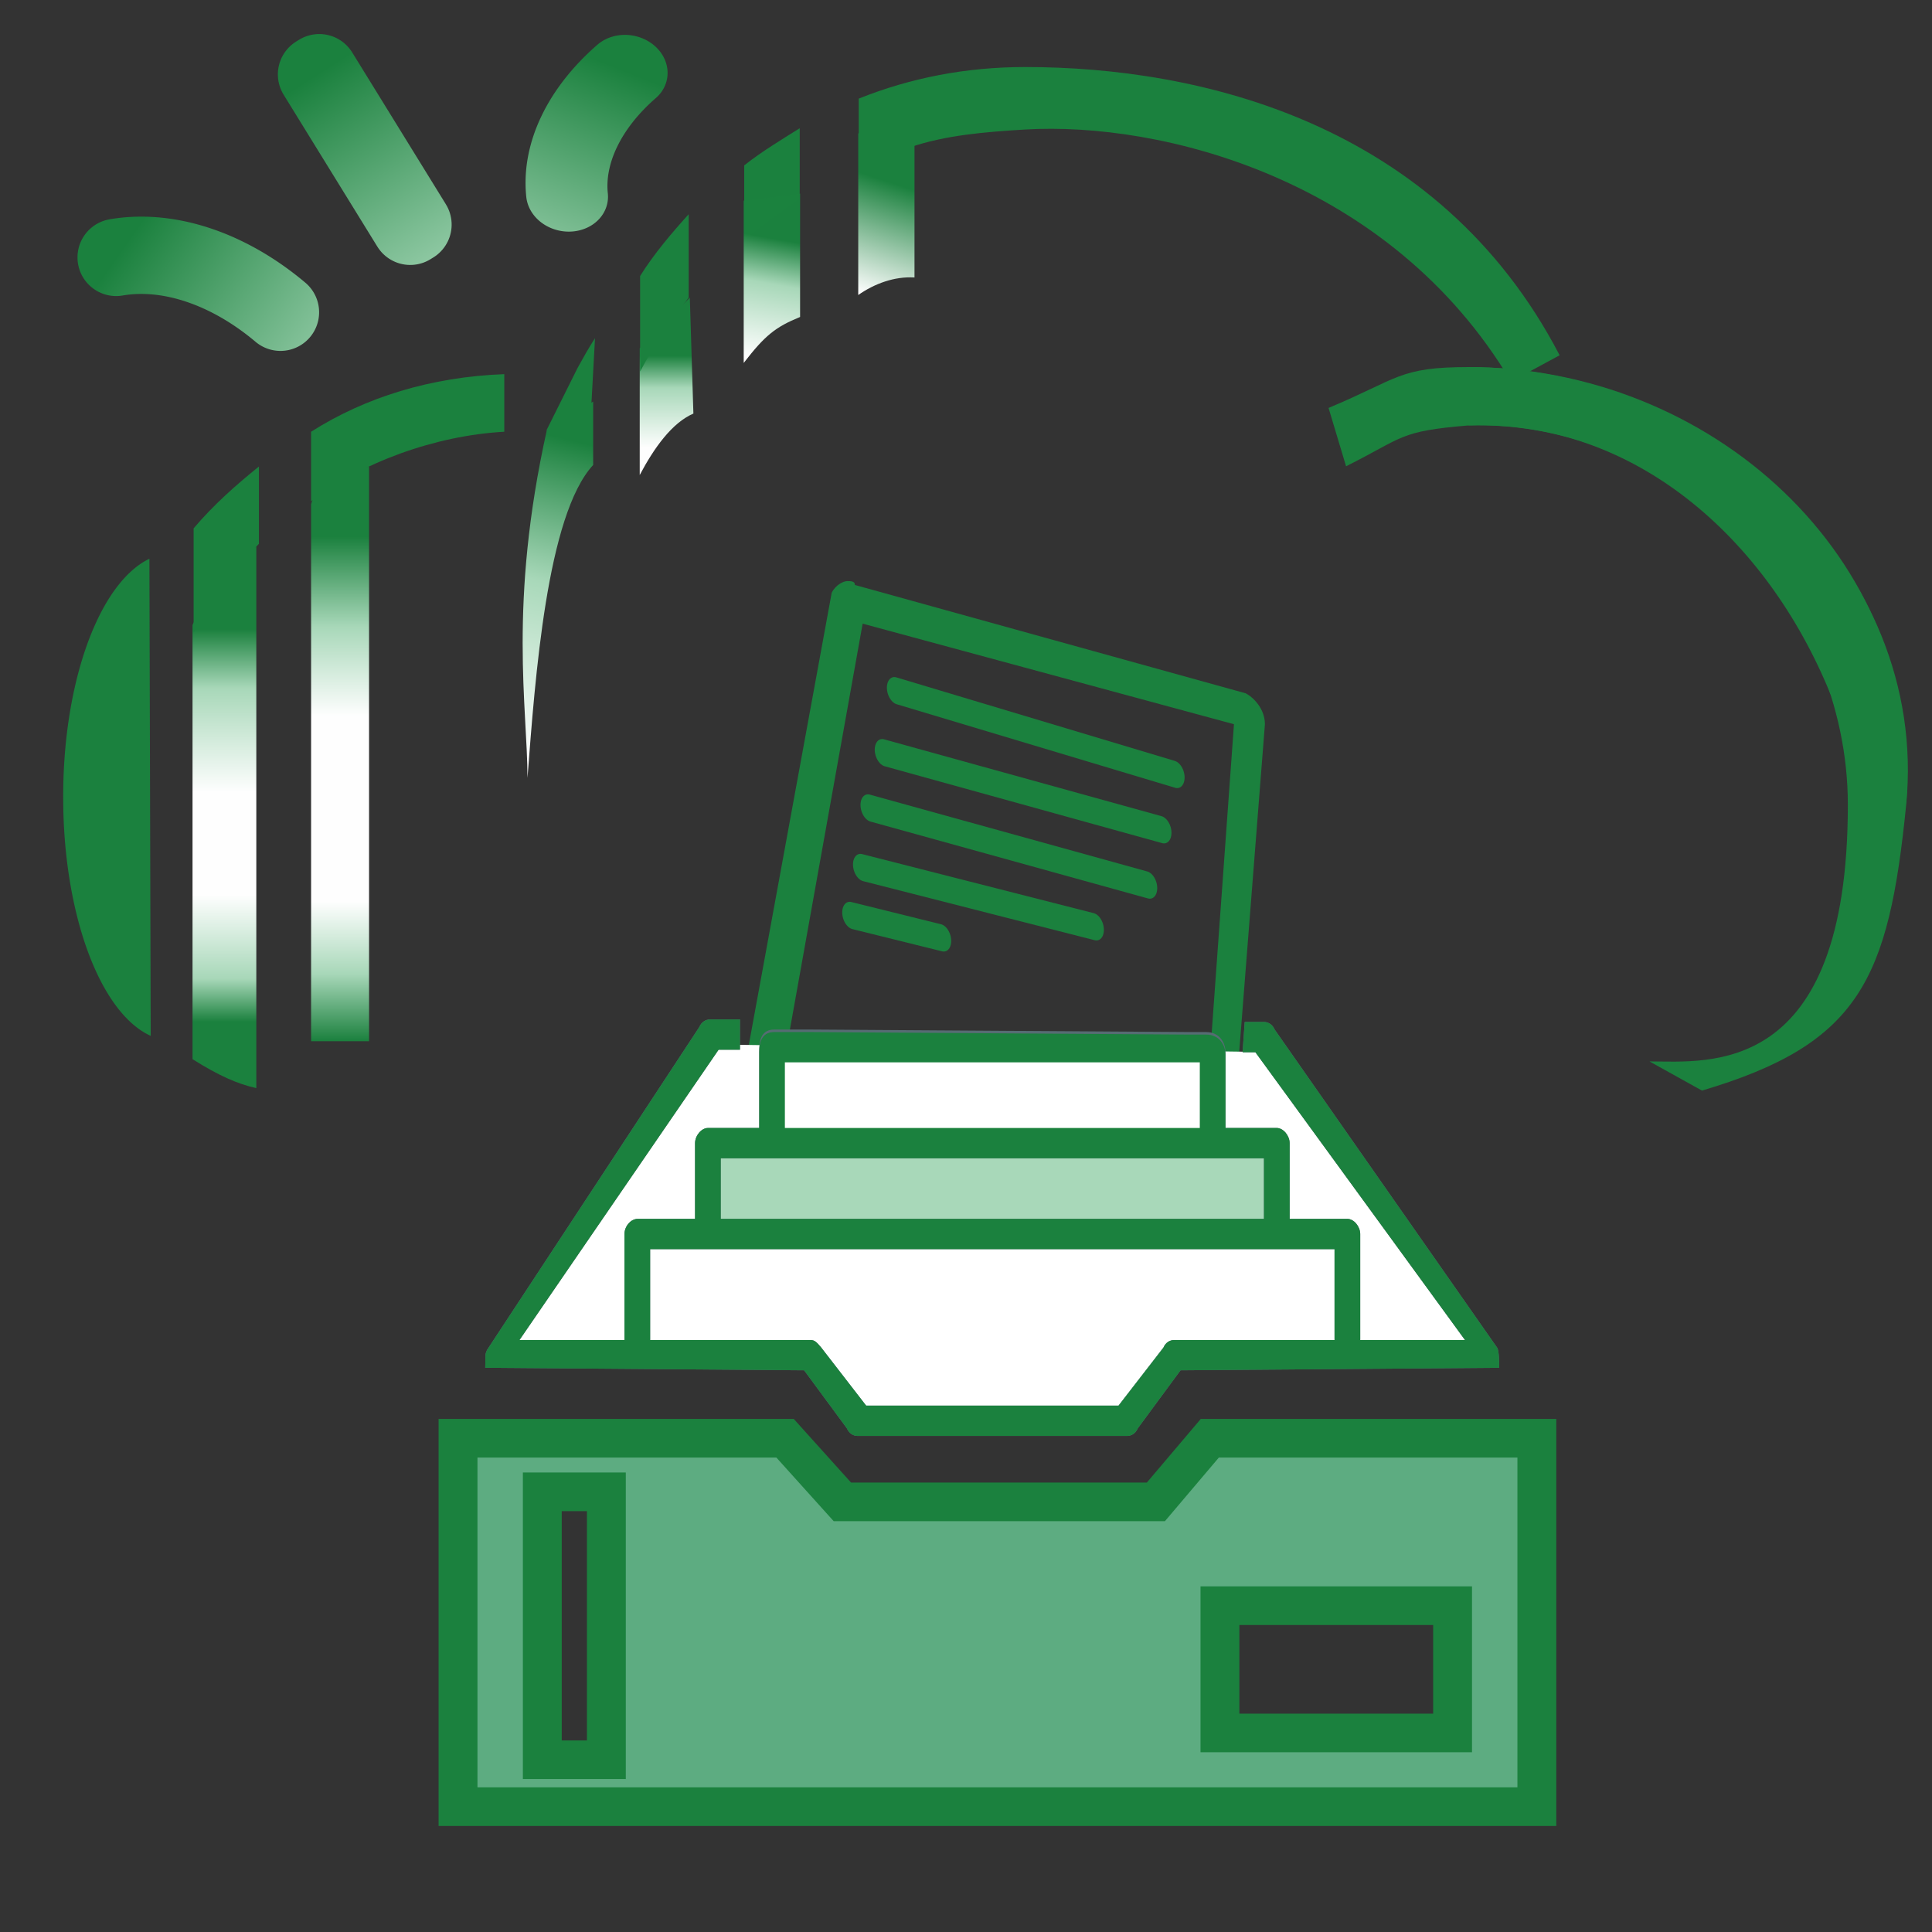 <?xml version="1.0" encoding="UTF-8" standalone="no"?>
<svg
   xmlns:osb="http://www.openswatchbook.org/uri/2009/osb"
   xmlns:dc="http://purl.org/dc/elements/1.1/"
   xmlns:cc="http://creativecommons.org/ns#"
   xmlns:rdf="http://www.w3.org/1999/02/22-rdf-syntax-ns#"
   xmlns:svg="http://www.w3.org/2000/svg"
   xmlns="http://www.w3.org/2000/svg"
   xmlns:xlink="http://www.w3.org/1999/xlink"
   xmlns:sodipodi="http://sodipodi.sourceforge.net/DTD/sodipodi-0.dtd"
   xmlns:inkscape="http://www.inkscape.org/namespaces/inkscape"
   sodipodi:docname="CatalogCardEnabled.svg"
   inkscape:version="1.0 (4035a4fb49, 2020-05-01)"
   id="svg8"
   version="1.1"
   viewBox="0 0 500 500"
   height="500"
   width="500">
  <rect x="0" y="0" width="500" height="500" fill="#333333" stroke="none"/>
  <defs
     id="defs2">
    <linearGradient
       inkscape:collect="always"
       id="linearGradient1639">
      <stop
         style="stop-color:#1b813e;stop-opacity:1"
         offset="0"
         id="stop1635" />
      <stop
         style="stop-color:#a8d8b9;stop-opacity:1"
         offset="1"
         id="stop1637" />
    </linearGradient>
    <linearGradient
       inkscape:collect="always"
       id="linearGradient1633">
      <stop
         style="stop-color:#1b813e;stop-opacity:1"
         offset="0"
         id="stop1629" />
      <stop
         style="stop-color:#a8d8b9;stop-opacity:1"
         offset="1"
         id="stop1631" />
    </linearGradient>
    <linearGradient
       inkscape:collect="always"
       id="linearGradient1627">
      <stop
         style="stop-color:#1b813e;stop-opacity:1"
         offset="0"
         id="stop1623" />
      <stop
         style="stop-color:#a8d8b9;stop-opacity:1"
         offset="1"
         id="stop1625" />
    </linearGradient>
    <linearGradient
       inkscape:collect="always"
       id="linearGradient3116">
      <stop
         style="stop-color:#ffffff;stop-opacity:1;"
         offset="0"
         id="stop3112" />
      <stop
         style="stop-color:#ffffff;stop-opacity:0;"
         offset="1"
         id="stop3114" />
    </linearGradient>
    <linearGradient
       inkscape:collect="always"
       id="linearGradient2981">
      <stop
         style="stop-color:#727472;stop-opacity:1;"
         offset="0"
         id="stop2977" />
      <stop
         style="stop-color:#727472;stop-opacity:0;"
         offset="1"
         id="stop2979" />
    </linearGradient>
    <linearGradient
       gradientUnits="userSpaceOnUse"
       y2="968"
       y1="968"
       x2="-667"
       x1="-705"
       id="linearGradient3571-5">
      <stop
         id="stop2915"
         offset="0"
         stop-color="#808080" />
      <stop
         id="stop2917"
         offset="0.183"
         stop-color="#fff" />
      <stop
         id="stop2919"
         offset="0.523"
         stop-opacity=".686"
         stop-color="#999" />
      <stop
         id="stop2921"
         offset="0.697"
         stop-color="#f2f2f2" />
      <stop
         id="stop2923"
         offset="1"
         stop-color="#808080" />
    </linearGradient>
    <linearGradient
       gradientUnits="userSpaceOnUse"
       y2="968"
       y1="968"
       x2="-667"
       x1="-705"
       id="linearGradient2886">
      <stop
         style="stop-color:#656765;stop-opacity:1"
         stop-color="#808080"
         offset="0"
         id="stop2884" />
      <stop
         id="stop2961"
         offset="0.065"
         stop-color="#808080"
         style="stop-color:#656765;stop-opacity:1" />
      <stop
         stop-color="#f2f2f2"
         offset="0.107"
         id="stop2882" />
      <stop
         style="stop-color:#656765;stop-opacity:1"
         stop-color="#999"
         stop-opacity=".686"
         offset="0.154"
         id="stop2880" />
      <stop
         id="stop2965"
         offset="0.382"
         stop-opacity=".686"
         stop-color="#999"
         style="stop-color:#656765;stop-opacity:1" />
      <stop
         stop-color="#fff"
         offset="0.43"
         id="stop2878" />
      <stop
         id="stop2963"
         offset="0.489"
         stop-color="#fff"
         style="stop-color:#656765;stop-opacity:1" />
      <stop
         style="stop-color:#656765;stop-opacity:1"
         stop-color="#808080"
         offset="1"
         id="stop2876" />
    </linearGradient>
    <linearGradient
       gradientUnits="userSpaceOnUse"
       y2="968"
       y1="968"
       x2="-668"
       x1="-704"
       id="linearGradient2866">
      <stop
         id="stop2856"
         offset="0"
         stop-color="#808080" />
      <stop
         id="stop2858"
         offset="0.414"
         stop-color="#fff" />
      <stop
         id="stop2860"
         offset="0.729"
         stop-opacity=".686"
         stop-color="#999" />
      <stop
         id="stop2862"
         offset="0.759"
         stop-color="#f2f2f2" />
      <stop
         id="stop2864"
         offset="1"
         stop-color="#808080"
         style="stop-color:#656765;stop-opacity:1" />
    </linearGradient>
    <pattern
       patternUnits="userSpaceOnUse"
       width="803"
       height="353"
       patternTransform="translate(-1.38,-61)"
       id="pattern2422">
      <g
         id="g2420"
         transform="translate(1.38,61)">
        <g
           transform="matrix(3.84,0,0,3.83,194,-3720)"
           id="g2401"
           style="opacity:0.2;stroke:#005baa;stroke-width:0.781;stroke-miterlimit:4;stroke-dasharray:none;stroke-opacity:0.941">
          <path
             id="path2393"
             transform="matrix(0.066,-1.15e-4,1.15e-4,0.066,102,997)"
             d="m 718,443 c 0,-47 -27,-87 -70,-107 v -11 c 0,-49 -40,-89 -89,-89 -14,0 -36,4 -48,10 -31,-52 -80,-85 -144,-85 -94,0 -172,69 -175,157 -60,8 -105.2,60 -105.2,123 0.1,60 52.2,123 147.2,124 h 590"
             style="fill:none;fill-opacity:1;stroke:#005baa;stroke-width:11.83;stroke-linecap:round;stroke-linejoin:round;stroke-miterlimit:4;stroke-dasharray:none;stroke-opacity:0.941;paint-order:stroke fill markers"
             inkscape:connector-curvature="0" />
          <path
             id="path2395"
             transform="matrix(0.066,-1.15e-4,1.15e-4,0.066,102,997)"
             d="m -859,436 c 0,-47 -27,-87 -70,-107 v -11 c 0,-49 -40,-89 -91,-89 -10,0 -30,4 -50,10 -30,-52 -80,-85 -140,-85 -90,0 -170,69 -180,157 -60,8 -100,60 -100,123 0,60 50,123 150,124 h 587"
             style="fill:none;fill-opacity:1;stroke:#005baa;stroke-width:11.83;stroke-linecap:round;stroke-linejoin:round;stroke-miterlimit:4;stroke-dasharray:none;stroke-opacity:0.941;paint-order:stroke fill markers"
             inkscape:connector-curvature="0" />
          <path
             id="path2397"
             transform="matrix(0.066,-1.15e-4,1.15e-4,0.066,102,997)"
             d="m -67.8,-252 c 0,-47 -27,-87 -70.2,-107 v -11 c 0,-49 -40,-89 -89,-89 -14,0 -36,4 -48,10 -31,-52 -80,-85 -144,-85 -94,0 -172,69 -175,157 -60,8 -105,60 -105,123 0,60 52,123 147,124 H 38.2"
             style="fill:none;fill-opacity:1;stroke:#005baa;stroke-width:11.83;stroke-linecap:round;stroke-linejoin:round;stroke-miterlimit:4;stroke-dasharray:none;stroke-opacity:0.941;paint-order:stroke fill markers"
             inkscape:connector-curvature="0" />
          <path
             id="path2399"
             transform="matrix(0.066,-1.15e-4,1.15e-4,0.066,102,997)"
             d="m -1650,-256 c 0,-47 -30,-87 -70,-107 v -11 c 0,-49 -40,-89 -90,-89 -10,0 -40,4 -50,10 -30,-52 -80,-85 -140,-85 -100,0 -170,69 -180,157 -60,8 -100,60 -100,123 0,60 50,123 150,124 h 590"
             style="fill:none;fill-opacity:1;stroke:#005baa;stroke-width:11.83;stroke-linecap:round;stroke-linejoin:round;stroke-miterlimit:4;stroke-dasharray:none;stroke-opacity:0.941;paint-order:stroke fill markers"
             inkscape:connector-curvature="0" />
        </g>
        <rect
           transform="matrix(0.999,0,0,0.998,0.118,-59.5)"
           y="0"
           x="0"
           height="351"
           width="801"
           id="rect2405"
           style="opacity:0.001;fill:none;fill-opacity:0.941;fill-rule:nonzero;stroke:#005baa;stroke-width:3.001;stroke-linecap:square;stroke-linejoin:miter;stroke-miterlimit:4;stroke-dasharray:none;stroke-dashoffset:0;stroke-opacity:0.941;paint-order:fill markers stroke" />
      </g>
    </pattern>
    <linearGradient
       inkscape:collect="always"
       id="linearGradient5774">
      <stop
         id="stop5772"
         offset="0"
         style="stop-color:#afbfcf;stop-opacity:0;" />
      <stop
         id="stop5770"
         offset="1"
         style="stop-color:#afbfcf;stop-opacity:1;" />
    </linearGradient>
    <linearGradient
       id="linearGradient7430"
       osb:paint="solid">
      <stop
         style="stop-color:#b3b3b3;stop-opacity:1;"
         offset="0"
         id="stop7428" />
    </linearGradient>
    <linearGradient
       id="linearGradient5189"
       inkscape:collect="always">
      <stop
         id="stop5185"
         offset="0"
         style="stop-color:#cccccc;stop-opacity:0.142" />
      <stop
         id="stop5187"
         offset="1"
         style="stop-color:#808080;stop-opacity:1" />
    </linearGradient>
    <linearGradient
       inkscape:collect="always"
       id="linearGradient4672">
      <stop
         style="stop-color:#cccccc;stop-opacity:1;"
         offset="0"
         id="stop4668" />
      <stop
         style="stop-color:#808080;stop-opacity:1"
         offset="1"
         id="stop4670" />
    </linearGradient>
    <radialGradient
       inkscape:collect="always"
       xlink:href="#linearGradient4672"
       id="radialGradient4688"
       cx="1680"
       cy="-488"
       fx="1680"
       fy="-488"
       r="342"
       gradientTransform="matrix(1,0,0,0.542,0,-223)"
       gradientUnits="userSpaceOnUse" />
    <filter
       inkscape:label="Sharpen"
       inkscape:menu="Image Effects"
       inkscape:menu-tooltip="Sharpen edges and boundaries within the object, force=0.15"
       style="color-interpolation-filters:sRGB"
       id="filter4900">
      <feConvolveMatrix
         order="3 3"
         kernelMatrix="0 -0.15 0 -0.15 1.6 -0.15 0 -0.15 0"
         divisor="1"
         in="SourceGraphic"
         targetX="1"
         targetY="1"
         id="feConvolveMatrix4898"
         result="fbSourceGraphic" />
      <feColorMatrix
         result="fbSourceGraphicAlpha"
         in="fbSourceGraphic"
         values="0 0 0 -1 0 0 0 0 -1 0 0 0 0 -1 0 0 0 0 1 0"
         id="feColorMatrix4962" />
      <feGaussianBlur
         id="feGaussianBlur4964"
         stdDeviation="3"
         result="result10"
         in="fbSourceGraphic" />
      <feBlend
         in2="fbSourceGraphic"
         id="feBlend4966"
         result="result5"
         mode="multiply"
         in="result10" />
      <feComposite
         in2="fbSourceGraphic"
         id="feComposite4968"
         in="result5"
         result="fbSourceGraphic"
         operator="over" />
      <feGaussianBlur
         id="feGaussianBlur4970"
         result="result9"
         stdDeviation="5" />
      <feSpecularLighting
         id="feSpecularLighting4972"
         in="result9"
         result="result1"
         lighting-color="#ffffff"
         surfaceScale="1"
         specularConstant="2.2"
         specularExponent="45">
        <fePointLight
           id="fePointLight4974"
           x="-5000"
           y="-10000"
           z="20000" />
      </feSpecularLighting>
      <feComposite
         in2="fbSourceGraphic"
         id="feComposite4976"
         in="result1"
         result="result2"
         operator="in" />
      <feComposite
         in2="fbSourceGraphic"
         id="feComposite4978"
         in="result2"
         result="result4"
         operator="arithmetic"
         k2="2"
         k3="0.8"
         k1="0"
         k4="0" />
      <feBlend
         in2="result4"
         id="feBlend4980"
         in="result4"
         mode="multiply"
         result="fbSourceGraphic" />
      <feColorMatrix
         result="fbSourceGraphicAlpha"
         in="fbSourceGraphic"
         values="0 0 0 -1 0 0 0 0 -1 0 0 0 0 -1 0 0 0 0 1 0"
         id="feColorMatrix4982" />
      <feConvolveMatrix
         id="feConvolveMatrix4984"
         order="3 3"
         kernelMatrix="0 -0.15 0 -0.15 1.6 -0.15 0 -0.15 0"
         divisor="1"
         in="fbSourceGraphic"
         targetX="1"
         targetY="1" />
    </filter>
    <radialGradient
       inkscape:collect="always"
       xlink:href="#linearGradient5189"
       id="radialGradient5183"
       gradientUnits="userSpaceOnUse"
       gradientTransform="matrix(1.4,0.062,-0.062,1.44,-148,-158)"
       cx="394"
       cy="359"
       fx="394"
       fy="359"
       r="316" />
    <filter
       inkscape:label="Plaster Color"
       inkscape:menu="Bumps"
       inkscape:menu-tooltip="Colored plaster emboss effect"
       style="color-interpolation-filters:sRGB"
       id="filter5970">
      <feGaussianBlur
         result="result10"
         stdDeviation="5"
         id="feGaussianBlur5930" />
      <feGaussianBlur
         in="SourceGraphic"
         result="result4"
         stdDeviation="1.5"
         id="feGaussianBlur5932" />
      <feBlend
         mode="darken"
         in2="result10"
         id="feBlend5934" />
      <feComposite
         operator="atop"
         in2="SourceGraphic"
         result="result5"
         id="feComposite5936" />
      <feColorMatrix
         type="saturate"
         values="0"
         result="result1"
         in="result5"
         id="feColorMatrix5938" />
      <feComponentTransfer
         result="component1"
         in="result1"
         id="feComponentTransfer5946">
        <feFuncR
           type="table"
           tableValues="0 0.2 0.133 0.3 0.4 0.333 0.5 0.6 0.533 0.7 0.8 0.733 0.9 1 0.933 1.1 1"
           id="feFuncR5940" />
        <feFuncG
           type="table"
           tableValues="0 0.2 0.133 0.3 0.4 0.333 0.5 0.6 0.533 0.7 0.8 0.733 0.9 1 0.933 1.1 1"
           id="feFuncG5942" />
        <feFuncB
           type="table"
           tableValues="0 0.2 0.133 0.3 0.4 0.333 0.5 0.6 0.533 0.7 0.8 0.733 0.9 1 0.933 1.1 1"
           id="feFuncB5944" />
      </feComponentTransfer>
      <feFlood
         flood-color="rgb(255,0,0)"
         result="result2"
         id="feFlood5948" />
      <feBlend
         in2="component1"
         mode="screen"
         result="result2"
         in="result2"
         id="feBlend5950" />
      <feBlend
         result="fbSourceGraphic"
         mode="multiply"
         in2="component1"
         id="feBlend5952" />
      <feColorMatrix
         result="result2"
         type="luminanceToAlpha"
         in="fbSourceGraphic"
         id="feColorMatrix5954" />
      <feDiffuseLighting
         lighting-color="#ffffff"
         in="result2"
         diffuseConstant="1"
         result="result1"
         surfaceScale="15"
         id="feDiffuseLighting5958">
        <feDistantLight
           azimuth="31"
           elevation="10"
           id="feDistantLight5956" />
      </feDiffuseLighting>
      <feSpecularLighting
         specularExponent="10"
         in="result2"
         result="result11"
         surfaceScale="-15"
         id="feSpecularLighting5962">
        <feDistantLight
           azimuth="225"
           elevation="45"
           id="feDistantLight5960" />
      </feSpecularLighting>
      <feComposite
         operator="arithmetic"
         k2="0.5"
         k3="0.5"
         in2="result1"
         result="result12"
         id="feComposite5964"
         k1="0"
         k4="0" />
      <feComposite
         in="result12"
         in2="fbSourceGraphic"
         result="result9"
         operator="arithmetic"
         k2="1"
         k3="1"
         id="feComposite5966"
         k1="0"
         k4="0" />
      <feComposite
         in2="SourceGraphic"
         result="result7"
         operator="in"
         id="feComposite5968" />
    </filter>
    <radialGradient
       inkscape:collect="always"
       xlink:href="#linearGradient5774"
       id="radialGradient5776"
       cx="403"
       cy="363"
       fx="403"
       fy="363"
       r="322"
       gradientTransform="matrix(1,0,0,0.646,-7.1e-14,128)"
       gradientUnits="userSpaceOnUse" />
    <filter
       inkscape:label="Button"
       inkscape:menu="Bevels"
       inkscape:menu-tooltip="Soft bevel, slightly depressed middle"
       style="color-interpolation-filters:sRGB;"
       id="filter1863">
      <feGaussianBlur
         stdDeviation="2.3"
         in="SourceAlpha"
         result="result0"
         id="feGaussianBlur1837" />
      <feMorphology
         in="SourceAlpha"
         radius="6.6"
         result="result1"
         id="feMorphology1839" />
      <feGaussianBlur
         stdDeviation="8.9"
         in="result1"
         id="feGaussianBlur1841" />
      <feColorMatrix
         values="1 0 0 0 0 0 1 0 0 0 0 0 1 0 0 0 0 0 0.3 0"
         result="result91"
         id="feColorMatrix1843" />
      <feComposite
         in="result0"
         operator="out"
         result="result2"
         in2="result91"
         id="feComposite1845" />
      <feGaussianBlur
         stdDeviation="1.7"
         result="result4"
         id="feGaussianBlur1847" />
      <feDiffuseLighting
         surfaceScale="10"
         id="feDiffuseLighting1851">
        <feDistantLight
           azimuth="225"
           elevation="45"
           id="feDistantLight1849" />
      </feDiffuseLighting>
      <feBlend
         in2="SourceGraphic"
         mode="multiply"
         id="feBlend1853" />
      <feComposite
         in2="SourceAlpha"
         operator="in"
         result="result3"
         id="feComposite1855" />
      <feSpecularLighting
         in="result4"
         surfaceScale="5"
         specularExponent="17.9"
         id="feSpecularLighting1859">
        <feDistantLight
           azimuth="225"
           elevation="45"
           id="feDistantLight1857" />
      </feSpecularLighting>
      <feComposite
         in2="result3"
         operator="atop"
         id="feComposite1861" />
    </filter>
    <filter
       style="color-interpolation-filters:sRGB"
       id="filter12418-0-5-8"
       x="-0.08"
       y="-0.081"
       width="1.16"
       height="1.16">
      <feGaussianBlur
         stdDeviation="1.27"
         id="feGaussianBlur1412" />
    </filter>
    <linearGradient
       id="linearGradient10824-0-1"
       x1="-705"
       x2="-667"
       y1="968"
       y2="968"
       gradientUnits="userSpaceOnUse">
      <stop
         stop-color="#808080"
         offset="0"
         id="stop1415" />
      <stop
         stop-color="#808080"
         offset="1"
         id="stop1421" />
    </linearGradient>
    <filter
       style="color-interpolation-filters:sRGB"
       id="filter1241-9-9"
       x="-0.009"
       y="-0.016"
       width="1.02"
       height="1.03">
      <feGaussianBlur
         stdDeviation="1.63"
         id="feGaussianBlur1424" />
    </filter>
    <linearGradient
       id="linearGradient1736"
       x1="-360"
       x2="-112"
       y1="686"
       y2="686"
       gradientTransform="matrix(1.66,0,0,1.66,630,-387)"
       gradientUnits="userSpaceOnUse">
      <stop
         stop-color="#808080"
         offset="0"
         id="stop1427" />
      <stop
         stop-color="#fff"
         offset=".267"
         id="stop1429" />
      <stop
         stop-color="#999"
         stop-opacity=".686"
         offset=".763"
         id="stop1431" />
      <stop
         stop-color="#808080"
         offset="1"
         id="stop1433" />
    </linearGradient>
    <linearGradient
       id="linearGradient1909"
       x1="-704"
       x2="-668"
       y1="968"
       y2="968"
       gradientUnits="userSpaceOnUse">
      <stop
         stop-color="#808080"
         offset="0"
         id="stop1436" />
      <stop
         stop-color="#fff"
         offset=".354"
         id="stop1438" />
      <stop
         stop-color="#999"
         stop-opacity=".686"
         offset=".505"
         id="stop1440" />
      <stop
         stop-color="#f2f2f2"
         offset=".843"
         id="stop1442" />
      <stop
         stop-color="#808080"
         offset="1"
         id="stop1444" />
    </linearGradient>
    <linearGradient
       gradientTransform="translate(13.4,3.96)"
       id="linearGradient3593"
       x1="-705"
       x2="-667"
       y1="968"
       y2="968"
       gradientUnits="userSpaceOnUse">
      <stop
         stop-color="#b7282e"
         offset="0"
         id="stop1447" />
      <stop
         stop-color="#b7282e"
         stop-opacity="0"
         offset="1"
         id="stop1449" />
    </linearGradient>
    <linearGradient
       gradientTransform="translate(52.8,15.7)"
       id="linearGradient899"
       x1="-684"
       x2="-685"
       y1="986"
       y2="944"
       gradientUnits="userSpaceOnUse">
      <stop
         stop-color="#b7282e"
         offset="0"
         id="stop1463" />
      <stop
         stop-color="#b7282e"
         stop-opacity="0"
         offset="1"
         id="stop1465" />
    </linearGradient>
    <filter
       style="color-interpolation-filters:sRGB"
       id="filter12418-0-5-8-7"
       x="-0.08"
       y="-0.081"
       width="1.16"
       height="1.16">
      <feGaussianBlur
         stdDeviation="1.27"
         id="feGaussianBlur1561" />
    </filter>
    <filter
       style="color-interpolation-filters:sRGB"
       id="filter1241-9-9-2"
       x="-0.009"
       y="-0.016"
       width="1.02"
       height="1.03">
      <feGaussianBlur
         stdDeviation="1.63"
         id="feGaussianBlur1573" />
    </filter>
    <linearGradient
       gradientTransform="translate(13.4,3.96)"
       id="linearGradient3593-4"
       x1="-705"
       x2="-667"
       y1="968"
       y2="968"
       gradientUnits="userSpaceOnUse">
      <stop
         stop-color="#ffc408"
         offset="0"
         id="stop1596" />
      <stop
         stop-color="#ffc408"
         stop-opacity="0"
         offset="1"
         id="stop1598" />
    </linearGradient>
    <linearGradient
       gradientUnits="userSpaceOnUse"
       gradientTransform="matrix(1.66,0,0,1.66,630,-387)"
       y2="686"
       y1="686"
       x2="-112"
       x1="-360"
       id="linearGradient900-3">
      <stop
         stop-color="#808080"
         offset="0"
         id="stop898-7" />
      <stop
         stop-color="#999"
         stop-opacity=".686"
         offset="0.15"
         id="stop896-9" />
      <stop
         style="stop-color:#ececec;stop-opacity:1"
         stop-color="#fff"
         offset="0.687"
         id="stop894" />
      <stop
         style="stop-color:#999999;stop-opacity:1"
         stop-color="#808080"
         offset="1"
         id="stop892" />
    </linearGradient>
    <linearGradient
       gradientUnits="userSpaceOnUse"
       y2="968"
       y1="968"
       x2="-667"
       x1="-705"
       id="linearGradient1903">
      <stop
         stop-color="#808080"
         offset="0"
         id="stop1901" />
      <stop
         style="stop-color:#b07736;stop-opacity:1"
         id="stop4616"
         offset="0.369"
         stop-color="#808080" />
      <stop
         stop-color="#999"
         stop-opacity=".686"
         offset="0.602"
         id="stop1899"
         style="stop-color:#b07736;stop-opacity:1" />
      <stop
         stop-color="#fff"
         offset="0.807"
         id="stop1897"
         style="stop-color:#000000;stop-opacity:0" />
      <stop
         style="stop-color:#b07736;stop-opacity:1"
         stop-color="#808080"
         offset="1"
         id="stop1895" />
    </linearGradient>
    <filter
       style="color-interpolation-filters:sRGB"
       id="filter12418-0-5"
       x="-0.08"
       y="-0.081"
       width="1.16"
       height="1.16">
      <feGaussianBlur
         stdDeviation="1.27"
         id="feGaussianBlur22" />
    </filter>
    <linearGradient
       id="linearGradient11994-8-6"
       x1="-685"
       x2="-686"
       y1="987"
       y2="943"
       gradientUnits="userSpaceOnUse"
       spreadMethod="pad"
       xlink:href="#linearGradient1736">
      <stop
         stop-color="#b7282e"
         offset="0"
         id="stop25" />
      <stop
         stop-color="#b7282e"
         stop-opacity="0"
         offset="1"
         id="stop27" />
    </linearGradient>
    <filter
       style="color-interpolation-filters:sRGB"
       id="filter1241-9"
       x="-0.009"
       y="-0.016"
       width="1.02"
       height="1.03">
      <feGaussianBlur
         stdDeviation="1.63"
         id="feGaussianBlur30" />
    </filter>
    <filter
       style="color-interpolation-filters:sRGB"
       id="filter12418-0-5-8-78"
       x="-0.08"
       y="-0.081"
       width="1.16"
       height="1.16">
      <feGaussianBlur
         stdDeviation="1.27"
         id="feGaussianBlur22-7" />
    </filter>
    <filter
       style="color-interpolation-filters:sRGB"
       id="filter1241-9-9-28"
       x="-0.009"
       y="-0.016"
       width="1.02"
       height="1.03">
      <feGaussianBlur
         stdDeviation="1.63"
         id="feGaussianBlur30-6" />
    </filter>
    <linearGradient
       inkscape:collect="always"
       xlink:href="#linearGradient1909"
       id="linearGradient1877"
       x1="-705"
       y1="968"
       x2="-667"
       y2="968"
       gradientUnits="userSpaceOnUse" />
    <linearGradient
       gradientTransform="translate(6.9,-3.45)"
       y2="797"
       x2="373"
       y1="797"
       x1="73.2"
       gradientUnits="userSpaceOnUse"
       id="linearGradient4676"
       xlink:href="#linearGradient3571-5"
       inkscape:collect="always" />
    <radialGradient
       gradientUnits="userSpaceOnUse"
       gradientTransform="matrix(0.457,-0.379,0.541,0.559,405,691)"
       r="327"
       fy="-318"
       fx="350"
       cy="-318"
       cx="350"
       id="radialGradient5151"
       xlink:href="#linearGradient1903"
       inkscape:collect="always" />
    <radialGradient
       inkscape:collect="always"
       xlink:href="#linearGradient2981"
       id="radialGradient2983"
       cx="-1050"
       cy="664"
       fx="-1050"
       fy="664"
       r="87.5"
       gradientTransform="matrix(1.08,-0.56,0.334,0.668,-138,-365)"
       gradientUnits="userSpaceOnUse" />
    <radialGradient
       inkscape:collect="always"
       xlink:href="#linearGradient3116"
       id="radialGradient3118"
       cx="402"
       cy="363"
       fx="402"
       fy="363"
       r="326"
       gradientTransform="matrix(1,0,0,0.651,0,127)"
       gradientUnits="userSpaceOnUse" />
    <radialGradient
       inkscape:collect="always"
       xlink:href="#linearGradient3116"
       id="radialGradient3118-0"
       cx="402"
       cy="363"
       fx="402"
       fy="363"
       r="326"
       gradientTransform="matrix(1,0,0,0.651,0,127)"
       gradientUnits="userSpaceOnUse" />
    <clipPath
       id="clipPath">
      <path
         sodipodi:nodetypes="cccccccccc"
         inkscape:connector-curvature="0"
         id="path1896"
         transform="matrix(1.48,0,0,1.47,1830,296)"
         d="m 718,443 c 0,-47 -27,-87 -70,-107 v -11 c 0,-49 -40,-89 -89,-89 -14,0 -36,4 -48,10 -31,-52 -80,-85 -144,-85 -94,0 -172,69 -175,157 -60,8 -105.2,60 -105.2,123 0.1,60 52.2,123 147.2,124 h 483"
         style="display:inline;opacity:1;fill:#00896c;fill-opacity:1;fill-rule:nonzero;stroke:#00896c;stroke-width:32.711;stroke-linecap:round;stroke-linejoin:round;stroke-miterlimit:4;stroke-dasharray:none;stroke-dashoffset:0;stroke-opacity:1;paint-order:stroke fill markers;enable-background:new" />
    </clipPath>
    <filter
       id="filter"
       height="2.0"
       width="2.0"
       x="-0.5"
       y="-0.5">
      <feGaussianBlur
         stdDeviation="5.0"
         id="feGaussianBlur8223" />
    </filter>
    <clipPath
       id="clipPathN">
      <path
         sodipodi:nodetypes="cccccccccc"
         inkscape:connector-curvature="0"
         id="path8469"
         transform="matrix(1.48,0,0,1.47,1830,296)"
         d="m 559,236 c -14,0 -36,4 -48,10 M 367,161 c -94,0 -172,69 -175,157 m 0,0 C 132,326 86.8,378 86.8,441"
         style="fill:none;stroke:#ffffff;stroke-width:10;stroke-opacity:1;filter:url(#filter)" />
    </clipPath>
    <filter
       y="-0.5"
       x="-0.5"
       width="2.0"
       height="2.0"
       id="filter2">
      <feGaussianBlur
         id="feGaussianBlur9725"
         stdDeviation="10.0" />
    </filter>
    <clipPath
       id="clipPathz">
      <path
         sodipodi:nodetypes="cccccccccc"
         inkscape:connector-curvature="0"
         id="path9974"
         transform="matrix(1.48,0,0,1.47,1830,296)"
         d="M559.0 236.0C545.0 236.0 523.0 240.0 511.0 246.0M511.0 246.0M367.0 161.0M367.0 161.0C273.0 161.0 195.0 230.0 192.0 318.0M192.0 318.0M192.0 318.0M192.0 318.0C132.0 326.0 86.8 378.0 86.8 441.0"
         style="fill:none;stroke:#ffffff;stroke-opacity:1;stroke-width:10;filter:url(#filter2);" />
    </clipPath>
    <filter
       id="filtern"
       height="2.0"
       width="2.0"
       x="-0.5"
       y="-0.5">
      <feGaussianBlur
         stdDeviation="10.0"
         id="feGaussianBlur11103" />
    </filter>
    <clipPath
       id="clipPath4">
      <path
         sodipodi:nodetypes="cccccccccc"
         inkscape:connector-curvature="0"
         id="path11354"
         transform="matrix(1.48,0,0,1.47,1830,296)"
         d="M367.0 161.0C273.0 161.0 195.0 230.0 192.0 318.0M192.0 318.0C132.0 326.0 86.8 378.0 86.8 441.0"
         style="fill:none;stroke:#ffffff;stroke-opacity:1;stroke-width:10;filter:url(#filtern);" />
    </clipPath>
    <filter
       y="-0.5"
       x="-0.5"
       width="2.0"
       height="2.0"
       id="filterC">
      <feGaussianBlur
         id="feGaussianBlur12497"
         stdDeviation="10.0" />
    </filter>
    <clipPath
       id="clipPathB">
      <path
         sodipodi:nodetypes="cccccccccc"
         inkscape:connector-curvature="0"
         id="path8473"
         transform="matrix(1.48,0,0,1.47,1830,296)"
         d="M 648,336 V 325 M 86.8,441 C 86.9,501 139,564 234,565 m 0,0 h 483"
         style="fill:none;stroke:#000000;stroke-width:10;stroke-opacity:1;filter:url(#filter)" />
    </clipPath>
    <filter
       id="filtert"
       height="2.0"
       width="2.0"
       x="-0.5"
       y="-0.5">
      <feGaussianBlur
         stdDeviation="10.0"
         id="feGaussianBlur13907" />
    </filter>
    <clipPath
       id="clipPath-1">
      <path
         sodipodi:nodetypes="cccccccccc"
         inkscape:connector-curvature="0"
         id="path1896-8"
         transform="matrix(1.48,0,0,1.47,1830,296)"
         d="m 718,443 c 0,-47 -27,-87 -70,-107 v -11 c 0,-49 -40,-89 -89,-89 -14,0 -36,4 -48,10 -31,-52 -80,-85 -144,-85 -94,0 -172,69 -175,157 -60,8 -105.2,60 -105.2,123 0.1,60 52.2,123 147.2,124 h 483"
         style="display:inline;opacity:1;fill:#00896c;fill-opacity:1;fill-rule:nonzero;stroke:#00896c;stroke-width:32.711;stroke-linecap:round;stroke-linejoin:round;stroke-miterlimit:4;stroke-dasharray:none;stroke-dashoffset:0;stroke-opacity:1;paint-order:stroke fill markers;enable-background:new" />
    </clipPath>
    <filter
       id="filter-7"
       height="2"
       width="2"
       x="-0.5"
       y="-0.5">
      <feGaussianBlur
         stdDeviation="5.0"
         id="feGaussianBlur8223-8" />
    </filter>
    <filter
       id="filter20945"
       height="2"
       width="2"
       x="-0.5"
       y="-0.5">
      <feGaussianBlur
         stdDeviation="5.0"
         id="feGaussianBlur20943" />
    </filter>
    <filter
       id="filter20949"
       height="2"
       width="2"
       x="-0.5"
       y="-0.5">
      <feGaussianBlur
         stdDeviation="5.0"
         id="feGaussianBlur20947" />
    </filter>
    <clipPath
       id="clipPathN-7">
      <path
         sodipodi:nodetypes="cccccccccc"
         inkscape:connector-curvature="0"
         id="path8469-8"
         transform="matrix(1.48,0,0,1.47,1830,296)"
         d="m 559,236 c -14,0 -36,4 -48,10 M 367,161 c -94,0 -172,69 -175,157 m 0,0 C 132,326 86.8,378 86.8,441"
         style="fill:none;stroke:#ffffff;stroke-width:10;stroke-opacity:1;filter:url(#filter-7)" />
    </clipPath>
    <filter
       y="-0.5"
       x="-0.5"
       width="2"
       height="2"
       id="filter2-0">
      <feGaussianBlur
         id="feGaussianBlur9725-0"
         stdDeviation="10.0" />
    </filter>
    <filter
       y="-0.5"
       x="-0.5"
       width="2"
       height="2"
       id="filter20957">
      <feGaussianBlur
         id="feGaussianBlur20955"
         stdDeviation="10.0" />
    </filter>
    <clipPath
       id="clipPathz-7">
      <path
         sodipodi:nodetypes="cccccccccc"
         inkscape:connector-curvature="0"
         id="path9974-6"
         transform="matrix(1.48,0,0,1.47,1830,296)"
         d="m 559,236 c -14,0 -36,4 -48,10 m 0,0 M 367,161 m 0,0 c -94,0 -172,69 -175,157 m 0,0 m 0,0 m 0,0 C 132,326 86.8,378 86.8,441"
         style="fill:none;stroke:#ffffff;stroke-width:10;stroke-opacity:1;filter:url(#filter2-0)" />
    </clipPath>
    <filter
       id="filtern-0"
       height="2"
       width="2"
       x="-0.5"
       y="-0.5">
      <feGaussianBlur
         stdDeviation="10.0"
         id="feGaussianBlur11103-5" />
    </filter>
    <filter
       id="filter20965"
       height="2"
       width="2"
       x="-0.5"
       y="-0.5">
      <feGaussianBlur
         stdDeviation="10.0"
         id="feGaussianBlur20963" />
    </filter>
    <clipPath
       id="clipPath4-9">
      <path
         sodipodi:nodetypes="cccccccccc"
         inkscape:connector-curvature="0"
         id="path11354-1"
         transform="matrix(1.48,0,0,1.47,1830,296)"
         d="m 367,161 c -94,0 -172,69 -175,157 m 0,0 C 132,326 86.8,378 86.8,441"
         style="fill:none;stroke:#ffffff;stroke-width:10;stroke-opacity:1;filter:url(#filtern-0)" />
    </clipPath>
    <filter
       y="-0.5"
       x="-0.5"
       width="2"
       height="2"
       id="filterC-4">
      <feGaussianBlur
         id="feGaussianBlur12497-1"
         stdDeviation="10.0" />
    </filter>
    <filter
       y="-0.5"
       x="-0.5"
       width="2"
       height="2"
       id="filter20973">
      <feGaussianBlur
         id="feGaussianBlur20971"
         stdDeviation="10.0" />
    </filter>
    <clipPath
       id="clipPathB-8">
      <path
         sodipodi:nodetypes="cccccccccc"
         inkscape:connector-curvature="0"
         id="path8473-2"
         transform="matrix(1.48,0,0,1.47,1830,296)"
         d="M 648,336 V 325 M 86.8,441 C 86.9,501 139,564 234,565 m 0,0 h 483"
         style="fill:none;stroke:#000000;stroke-width:10;stroke-opacity:1;filter:url(#filter-7)" />
    </clipPath>
    <filter
       id="filtert-5"
       height="2"
       width="2"
       x="-0.5"
       y="-0.5">
      <feGaussianBlur
         stdDeviation="10.0"
         id="feGaussianBlur13907-5" />
    </filter>
    <filter
       id="filter20981"
       height="2"
       width="2"
       x="-0.5"
       y="-0.5">
      <feGaussianBlur
         stdDeviation="10.0"
         id="feGaussianBlur20979" />
    </filter>
    <clipPath
       id="clipPath5">
      <path
         sodipodi:nodetypes="cccccccccc"
         inkscape:connector-curvature="0"
         id="path12750-6"
         transform="matrix(1.48,0,0,1.47,1830,296)"
         d="m 367,161 c -94,0 -172,69 -175,157 m 0,0 C 132,326 86.8,378 86.8,441"
         style="fill:none;stroke:#ffffff;stroke-width:10;stroke-opacity:1;filter:url(#filterC-4)" />
    </clipPath>
    <filter
       y="-0.5"
       x="-0.5"
       width="2.0"
       height="2.0"
       id="filterA">
      <feGaussianBlur
         id="feGaussianBlur21576"
         stdDeviation="5.0" />
    </filter>
    <filter
       inkscape:label="Button"
       inkscape:menu="Bevels"
       inkscape:menu-tooltip="Soft bevel, slightly depressed middle"
       style="color-interpolation-filters:sRGB"
       id="filter1863-8">
      <feGaussianBlur
         stdDeviation="2.3"
         in="SourceAlpha"
         result="result0"
         id="feGaussianBlur1837-4" />
      <feMorphology
         in="SourceAlpha"
         radius="6.6"
         result="result1"
         id="feMorphology1839-9" />
      <feGaussianBlur
         stdDeviation="8.9"
         in="result1"
         id="feGaussianBlur1841-8" />
      <feColorMatrix
         values="1 0 0 0 0 0 1 0 0 0 0 0 1 0 0 0 0 0 0.3 0"
         result="result91"
         id="feColorMatrix1843-9" />
      <feComposite
         in="result0"
         operator="out"
         result="result2"
         in2="result91"
         id="feComposite1845-2" />
      <feGaussianBlur
         stdDeviation="1.7"
         result="result4"
         id="feGaussianBlur1847-5" />
      <feDiffuseLighting
         surfaceScale="10"
         id="feDiffuseLighting1851-6">
        <feDistantLight
           azimuth="225"
           elevation="45"
           id="feDistantLight1849-6" />
      </feDiffuseLighting>
      <feBlend
         in2="SourceGraphic"
         mode="multiply"
         id="feBlend1853-0" />
      <feComposite
         in2="SourceAlpha"
         operator="in"
         result="result3"
         id="feComposite1855-5" />
      <feSpecularLighting
         in="result4"
         surfaceScale="5"
         specularExponent="17.9"
         id="feSpecularLighting1859-4">
        <feDistantLight
           azimuth="225"
           elevation="45"
           id="feDistantLight1857-7" />
      </feSpecularLighting>
      <feComposite
         in2="result3"
         operator="atop"
         id="feComposite1861-3" />
    </filter>
    <radialGradient
       gradientUnits="userSpaceOnUse"
       gradientTransform="matrix(1,0,0,0.542,0,-223)"
       r="342"
       fy="-488"
       fx="1680"
       cy="-488"
       cx="1680"
       id="radialGradient4688-8"
       xlink:href="#linearGradient4672"
       inkscape:collect="always" />
    <filter
       id="filter4900-7"
       style="color-interpolation-filters:sRGB"
       inkscape:menu-tooltip="Sharpen edges and boundaries within the object, force=0.15"
       inkscape:menu="Image Effects"
       inkscape:label="Sharpen">
      <feConvolveMatrix
         result="fbSourceGraphic"
         id="feConvolveMatrix4898-8"
         targetY="1"
         targetX="1"
         in="SourceGraphic"
         divisor="1"
         kernelMatrix="0 -0.15 0 -0.15 1.6 -0.15 0 -0.15 0"
         order="3 3" />
      <feColorMatrix
         id="feColorMatrix4962-9"
         values="0 0 0 -1 0 0 0 0 -1 0 0 0 0 -1 0 0 0 0 1 0"
         in="fbSourceGraphic"
         result="fbSourceGraphicAlpha" />
      <feGaussianBlur
         in="fbSourceGraphic"
         result="result10"
         stdDeviation="3"
         id="feGaussianBlur4964-2" />
      <feBlend
         in="result10"
         mode="multiply"
         result="result5"
         id="feBlend4966-6"
         in2="fbSourceGraphic" />
      <feComposite
         operator="over"
         result="fbSourceGraphic"
         in="result5"
         id="feComposite4968-2"
         in2="fbSourceGraphic" />
      <feGaussianBlur
         stdDeviation="5"
         result="result9"
         id="feGaussianBlur4970-1" />
      <feSpecularLighting
         specularExponent="45"
         specularConstant="2.2"
         surfaceScale="1"
         lighting-color="#ffffff"
         result="result1"
         in="result9"
         id="feSpecularLighting4972-1">
        <fePointLight
           z="20000"
           y="-10000"
           x="-5000"
           id="fePointLight4974-9" />
      </feSpecularLighting>
      <feComposite
         operator="in"
         result="result2"
         in="result1"
         id="feComposite4976-5"
         in2="fbSourceGraphic" />
      <feComposite
         k4="0"
         k1="0"
         k3="0.8"
         k2="2"
         operator="arithmetic"
         result="result4"
         in="result2"
         id="feComposite4978-1"
         in2="fbSourceGraphic" />
      <feBlend
         result="fbSourceGraphic"
         mode="multiply"
         in="result4"
         id="feBlend4980-3"
         in2="result4" />
      <feColorMatrix
         id="feColorMatrix4982-8"
         values="0 0 0 -1 0 0 0 0 -1 0 0 0 0 -1 0 0 0 0 1 0"
         in="fbSourceGraphic"
         result="fbSourceGraphicAlpha" />
      <feConvolveMatrix
         targetY="1"
         targetX="1"
         in="fbSourceGraphic"
         divisor="1"
         kernelMatrix="0 -0.15 0 -0.15 1.6 -0.15 0 -0.15 0"
         order="3 3"
         id="feConvolveMatrix4984-0" />
    </filter>
    <radialGradient
       r="316"
       fy="359"
       fx="394"
       cy="359"
       cx="394"
       gradientTransform="matrix(1.4,0.062,-0.062,1.44,-148,-158)"
       gradientUnits="userSpaceOnUse"
       id="radialGradient5183-9"
       xlink:href="#linearGradient5189"
       inkscape:collect="always" />
    <filter
       id="filter5970-3"
       style="color-interpolation-filters:sRGB"
       inkscape:menu-tooltip="Colored plaster emboss effect"
       inkscape:menu="Bumps"
       inkscape:label="Plaster Color">
      <feGaussianBlur
         id="feGaussianBlur5930-2"
         stdDeviation="5"
         result="result10" />
      <feGaussianBlur
         id="feGaussianBlur5932-3"
         stdDeviation="1.5"
         result="result4"
         in="SourceGraphic" />
      <feBlend
         id="feBlend5934-2"
         in2="result10"
         mode="darken" />
      <feComposite
         id="feComposite5936-3"
         result="result5"
         in2="SourceGraphic"
         operator="atop" />
      <feColorMatrix
         id="feColorMatrix5938-1"
         in="result5"
         result="result1"
         values="0"
         type="saturate" />
      <feComponentTransfer
         id="feComponentTransfer5946-6"
         in="result1"
         result="component1">
        <feFuncR
           id="feFuncR5940-4"
           tableValues="0 0.2 0.133 0.3 0.4 0.333 0.5 0.6 0.533 0.7 0.8 0.733 0.9 1 0.933 1.1 1"
           type="table" />
        <feFuncG
           id="feFuncG5942-3"
           tableValues="0 0.2 0.133 0.3 0.4 0.333 0.5 0.6 0.533 0.7 0.8 0.733 0.9 1 0.933 1.1 1"
           type="table" />
        <feFuncB
           id="feFuncB5944-5"
           tableValues="0 0.2 0.133 0.3 0.4 0.333 0.5 0.6 0.533 0.7 0.8 0.733 0.9 1 0.933 1.1 1"
           type="table" />
      </feComponentTransfer>
      <feFlood
         id="feFlood5948-8"
         result="result2"
         flood-color="rgb(255,0,0)" />
      <feBlend
         id="feBlend5950-7"
         in="result2"
         result="result2"
         mode="screen"
         in2="component1" />
      <feBlend
         id="feBlend5952-6"
         in2="component1"
         mode="multiply"
         result="fbSourceGraphic" />
      <feColorMatrix
         id="feColorMatrix5954-4"
         in="fbSourceGraphic"
         type="luminanceToAlpha"
         result="result2" />
      <feDiffuseLighting
         id="feDiffuseLighting5958-2"
         surfaceScale="15"
         result="result1"
         diffuseConstant="1"
         in="result2"
         lighting-color="#ffffff">
        <feDistantLight
           id="feDistantLight5956-7"
           elevation="10"
           azimuth="31" />
      </feDiffuseLighting>
      <feSpecularLighting
         id="feSpecularLighting5962-6"
         surfaceScale="-15"
         result="result11"
         in="result2"
         specularExponent="10">
        <feDistantLight
           id="feDistantLight5960-5"
           elevation="45"
           azimuth="225" />
      </feSpecularLighting>
      <feComposite
         k4="0"
         k1="0"
         id="feComposite5964-3"
         result="result12"
         in2="result1"
         k3="0.5"
         k2="0.5"
         operator="arithmetic" />
      <feComposite
         k4="0"
         k1="0"
         id="feComposite5966-6"
         k3="1"
         k2="1"
         operator="arithmetic"
         result="result9"
         in2="fbSourceGraphic"
         in="result12" />
      <feComposite
         id="feComposite5968-8"
         operator="in"
         result="result7"
         in2="SourceGraphic" />
    </filter>
    <radialGradient
       gradientUnits="userSpaceOnUse"
       gradientTransform="matrix(1,0,0,0.646,-7.1e-14,128)"
       r="322"
       fy="363"
       fx="403"
       cy="363"
       cx="403"
       id="radialGradient5776-0"
       xlink:href="#linearGradient5774"
       inkscape:collect="always" />
    <linearGradient
       id="linearGradient912"
       inkscape:collect="always">
      <stop
         id="stop908"
         offset="0"
         style="stop-color:#0044aa;stop-opacity:1" />
      <stop
         id="stop910"
         offset="1"
         style="stop-color:#0044aa;stop-opacity:0;" />
    </linearGradient>
    <pattern
       id="EMFhbasepattern"
       patternUnits="userSpaceOnUse"
       width="6"
       height="6"
       x="0"
       y="0" />
    <linearGradient
       inkscape:collect="always"
       xlink:href="#linearGradient912"
       id="linearGradient2158"
       gradientUnits="userSpaceOnUse"
       x1="-420"
       y1="75.3"
       x2="-374"
       y2="82.2" />
    <pattern
       id="EMFhbasepattern-2"
       patternUnits="userSpaceOnUse"
       width="6"
       height="6"
       x="0"
       y="0" />
    <linearGradient
       spreadMethod="pad"
       gradientUnits="userSpaceOnUse"
       y2="943"
       y1="987"
       x2="-686"
       x1="-685"
       id="linearGradient11994-8-6-7">
      <stop
         style="stop-color:#51a8dd;stop-opacity:1"
         id="stop25-8"
         offset="0"
         stop-color="#b7282e" />
      <stop
         style="stop-color:#0f2540;stop-opacity:1"
         id="stop27-7"
         offset="1"
         stop-opacity="0"
         stop-color="#b7282e" />
    </linearGradient>
    <linearGradient
       inkscape:collect="always"
       id="linearGradient1364">
      <stop
         style="stop-color:#1b813e;stop-opacity:1"
         offset="0"
         id="stop1352" />
      <stop
         id="stop1354"
         offset="0.133"
         style="stop-color:#a8d8b9;stop-opacity:1" />
      <stop
         id="stop1356"
         offset="0.277"
         style="stop-color:#ffffff;stop-opacity:1" />
      <stop
         style="stop-color:#ffffff;stop-opacity:1"
         offset="0.644"
         id="stop1358" />
      <stop
         id="stop1360"
         offset="0.821"
         style="stop-color:#a8d8b9;stop-opacity:1" />
      <stop
         style="stop-color:#1b813e;stop-opacity:1"
         offset="1"
         id="stop1362" />
    </linearGradient>
    <linearGradient
       inkscape:collect="always"
       id="linearGradient2039">
      <stop
         style="stop-color:#1b813e;stop-opacity:1"
         offset="0"
         id="stop2027" />
      <stop
         id="stop2029"
         offset="0.15"
         style="stop-color:#a8d8b9;stop-opacity:1" />
      <stop
         id="stop2031"
         offset="0.416"
         style="stop-color:#ffffff;stop-opacity:1" />
      <stop
         style="stop-color:#ffffff;stop-opacity:1"
         offset="0.676"
         id="stop2033" />
      <stop
         id="stop2035"
         offset="0.89"
         style="stop-color:#a8d8b9;stop-opacity:1" />
      <stop
         style="stop-color:#1b813e;stop-opacity:1"
         offset="1"
         id="stop2037" />
    </linearGradient>
    <linearGradient
       y2="103"
       x2="185"
       y1="79.1"
       x1="185"
       gradientUnits="userSpaceOnUse"
       id="linearGradient1458"
       xlink:href="#linearGradient1347"
       inkscape:collect="always" />
    <linearGradient
       id="linearGradient1347"
       inkscape:collect="always">
      <stop
         id="stop1343"
         offset="0"
         style="stop-color:#1b813e;stop-opacity:1;" />
      <stop
         style="stop-color:#a8d8b9;stop-opacity:1"
         offset="0.349"
         id="stop1367" />
      <stop
         id="stop1345"
         offset="1"
         style="stop-color:#ffffff;stop-opacity:1" />
    </linearGradient>
    <linearGradient
       y2="188"
       x2="163"
       y1="107"
       x1="143"
       gradientUnits="userSpaceOnUse"
       id="linearGradient1460"
       xlink:href="#linearGradient1339"
       inkscape:collect="always" />
    <linearGradient
       id="linearGradient1339"
       inkscape:collect="always">
      <stop
         id="stop1335"
         offset="0"
         style="stop-color:#1b813e;stop-opacity:1;" />
      <stop
         style="stop-color:#a8d8b9;stop-opacity:1"
         offset="0.447"
         id="stop1369" />
      <stop
         id="stop1337"
         offset="1"
         style="stop-color:#ffffff;stop-opacity:1" />
    </linearGradient>
    <linearGradient
       y2="93.9"
       x2="246"
       y1="84.3"
       x1="247"
       gradientUnits="userSpaceOnUse"
       id="linearGradient1468"
       xlink:href="#linearGradient1363"
       inkscape:collect="always" />
    <linearGradient
       id="linearGradient1363"
       inkscape:collect="always">
      <stop
         id="stop1359"
         offset="0"
         style="stop-color:#1b813e;stop-opacity:1;" />
      <stop
         id="stop1361"
         offset="1"
         style="stop-color:#ffffff;stop-opacity:1" />
    </linearGradient>
    <linearGradient
       y2="89.3"
       x2="211"
       y1="58.4"
       x1="216"
       gradientUnits="userSpaceOnUse"
       id="linearGradient1474"
       xlink:href="#linearGradient1355"
       inkscape:collect="always" />
    <linearGradient
       id="linearGradient1355"
       inkscape:collect="always">
      <stop
         id="stop1351"
         offset="0"
         style="stop-color:#1b813e;stop-opacity:1;" />
      <stop
         style="stop-color:#a8d8b9;stop-opacity:1"
         offset="0.374"
         id="stop1371" />
      <stop
         id="stop1353"
         offset="1"
         style="stop-color:#ffffff;stop-opacity:1" />
    </linearGradient>
    <linearGradient
       inkscape:collect="always"
       xlink:href="#linearGradient1639"
       id="linearGradient1727"
       gradientUnits="userSpaceOnUse"
       x1="-328"
       y1="-138"
       x2="-301"
       y2="-71.3" />
    <linearGradient
       inkscape:collect="always"
       xlink:href="#linearGradient1627"
       id="linearGradient1729"
       gradientUnits="userSpaceOnUse"
       x1="-126"
       y1="-1"
       x2="-125"
       y2="68.7" />
    <linearGradient
       inkscape:collect="always"
       xlink:href="#linearGradient1633"
       id="linearGradient1731"
       gradientUnits="userSpaceOnUse"
       x1="-300"
       y1="-103"
       x2="-352"
       y2="-166" />
    <linearGradient
       inkscape:collect="always"
       xlink:href="#linearGradient1364"
       id="linearGradient1733"
       gradientUnits="userSpaceOnUse"
       x1="-212"
       y1="666"
       x2="-212"
       y2="572" />
    <linearGradient
       inkscape:collect="always"
       xlink:href="#linearGradient2039"
       id="linearGradient1735"
       gradientUnits="userSpaceOnUse"
       x1="-213"
       y1="670"
       x2="-213"
       y2="575" />
    <linearGradient
       inkscape:collect="always"
       xlink:href="#linearGradient1347"
       id="linearGradient1836"
       gradientUnits="userSpaceOnUse"
       x1="185"
       y1="79.1"
       x2="185"
       y2="103" />
    <linearGradient
       inkscape:collect="always"
       xlink:href="#linearGradient1339"
       id="linearGradient1838"
       gradientUnits="userSpaceOnUse"
       x1="143"
       y1="107"
       x2="163"
       y2="188" />
    <linearGradient
       inkscape:collect="always"
       xlink:href="#linearGradient1639"
       id="linearGradient1840"
       gradientUnits="userSpaceOnUse"
       x1="-328"
       y1="-138"
       x2="-301"
       y2="-71.3" />
    <linearGradient
       inkscape:collect="always"
       xlink:href="#linearGradient1627"
       id="linearGradient1842"
       gradientUnits="userSpaceOnUse"
       x1="-126"
       y1="-1"
       x2="-125"
       y2="68.7" />
    <linearGradient
       inkscape:collect="always"
       xlink:href="#linearGradient1633"
       id="linearGradient1844"
       gradientUnits="userSpaceOnUse"
       x1="-300"
       y1="-103"
       x2="-352"
       y2="-166" />
    <linearGradient
       inkscape:collect="always"
       xlink:href="#linearGradient1363"
       id="linearGradient1846"
       gradientUnits="userSpaceOnUse"
       x1="247"
       y1="84.3"
       x2="246"
       y2="93.9" />
    <linearGradient
       inkscape:collect="always"
       xlink:href="#linearGradient1364"
       id="linearGradient1848"
       gradientUnits="userSpaceOnUse"
       x1="-212"
       y1="666"
       x2="-212"
       y2="572" />
    <linearGradient
       inkscape:collect="always"
       xlink:href="#linearGradient2039"
       id="linearGradient1850"
       gradientUnits="userSpaceOnUse"
       x1="-213"
       y1="670"
       x2="-213"
       y2="575" />
    <linearGradient
       inkscape:collect="always"
       xlink:href="#linearGradient1355"
       id="linearGradient1852"
       gradientUnits="userSpaceOnUse"
       x1="216"
       y1="58.4"
       x2="211"
       y2="89.3" />
  </defs>
  <sodipodi:namedview
     inkscape:window-maximized="1"
     inkscape:window-y="-8"
     inkscape:window-x="-8"
     inkscape:window-height="877"
     inkscape:window-width="1440"
     inkscape:pagecheckerboard="false"
     units="px"
     showgrid="true"
     inkscape:document-rotation="0"
     inkscape:current-layer="g1332"
     inkscape:document-units="px"
     inkscape:cy="246"
     inkscape:cx="245"
     inkscape:zoom="0.929"
     inkscape:pageshadow="2"
     inkscape:pageopacity="0.0"
     borderopacity="1.0"
     bordercolor="#666666"
     pagecolor="#ffffff"
     id="base"
     showborder="true"
     showguides="true"
     inkscape:guide-bbox="true"
     inkscape:snap-global="false">
    <inkscape:grid
       id="grid847"
       type="xygrid" />
  </sodipodi:namedview>
  <g
     id="layer1"
     inkscape:groupmode="layer"
     inkscape:label="レイヤー 1">
    <path
       inkscape:connector-curvature="0"
       transform="translate(1910,-5800)"
       sodipodi:nodetypes="cccc"
       d="m -899,1250 h 68 l -68,110 z"
       style="fill:#ffffff;fill-opacity:1;stroke:none;stroke-width:20;stroke-linecap:round;stroke-miterlimit:4;stroke-dasharray:none;stroke-opacity:1;paint-order:normal"
       id="rect1929-5-4" />
    <path
       inkscape:connector-curvature="0"
       id="rect1929-3-9-0"
       style="fill:#ffffff;fill-opacity:1;stroke:none;stroke-width:20;stroke-linecap:round;stroke-miterlimit:4;stroke-dasharray:none;stroke-opacity:1;paint-order:normal"
       d="m -822,1250 h 10 l -87,130 v -10 z"
       sodipodi:nodetypes="ccccc"
       transform="translate(1910,-5800)" />
    <g
       transform="matrix(0.352,0,0,0.352,-237,651)"
       id="g2643"
       style="stroke-width:1.047">
      <g
         id="g3081"
         style="stroke-width:1.083"
         transform="matrix(0.967,0,0,0.967,-5.98,91.4)" />
    </g>
    <g
       transform="translate(-0.049,-801)"
       id="g2256-9">
      <g
         id="g1332">
        <g
           transform="translate(5.66,0.331)"
           id="g2612">
          <g
             transform="matrix(-1,0,0,1,-310,767)"
             id="g7512-8">
            <path
               d="m 513,290 a 83.7,85.5 0 0 1 -67,-83 83.7,85.5 0 0 1 66,-85"
               sodipodi:open="true"
               sodipodi:end="4.5"
               sodipodi:start="1.77"
               sodipodi:ry="85.5"
               sodipodi:rx="83.7"
               sodipodi:cy="206"
               sodipodi:cx="530"
               sodipodi:type="arc"
               transform="matrix(-0.338,0,0,0.735,-170,88.6)"
               id="path7488-3"
               style="opacity:1;fill:#1b813e;fill-opacity:1;stroke:none;stroke-width:13.529;stroke-linecap:round;stroke-linejoin:round;stroke-miterlimit:4;stroke-dasharray:none;stroke-opacity:1;paint-order:fill markers stroke"
               sodipodi:arc-type="arc" />
          </g>
        </g>
        <g
           id="g1278"
           transform="matrix(0.698,0,0,0.788,33.5,793)"
           style="stroke-width:1.345">
          <path
             sodipodi:nodetypes="ccccccccccccccccccc"
             transform="matrix(1.25,0,0,1.1,-5.6,64.5)"
             d="M 102,380 V 490 H 422 V 380 h -97 l -16,19 h -93 l -17,-19 z m 25,16 h 19 v 80 h -19 z m 201,34 h 69 v 38 h -69 z"
             style="opacity:1;fill:#5dac81;fill-opacity:1;stroke:#1b813e;stroke-width:11.53;stroke-linecap:square;stroke-miterlimit:4;stroke-dasharray:none;stroke-opacity:1;paint-order:fill markers stroke"
             id="rect1421" />
          <g
             id="g1870"
             transform="matrix(1.01,0.091,0.099,0.996,-22.1,-3.16)">
            <g
               transform="matrix(0.792,0,0,0.829,648,189)"
               style="stroke-width:1.658"
               id="g1822">
              <g
                 transform="matrix(1.35,0,0,1.35,-771,-0.611)"
                 id="g1827">
                <g
                   fill="#284268"
                   id="g1818"
                   style="stroke-width:2.502">
                  <path
                     transform="matrix(1.34,-0.117,-0.118,1.15,-60.3,-154)"
                     d="M 219 150 C 218 150 216 151 215 153 L 193 273 L 221 277 L 319 289 L 327 187 C 327 183 324 180 322 179 L 221 151 C 221 150 220 150 219 150 z M 223 161 L 319 187 L 312 284 L 204 267 L 223 161 z "
                     style="fill:#1b813e;fill-opacity:1;stroke-width:1.343"
                     id="path1814" />
                </g>
              </g>
              <g
                 style="stroke-width:1.658"
                 data-name=" Path "
                 id="g1806" />
            </g>
            <g
               style="stroke-width:1.345"
               id="g1346"
               transform="matrix(1.18,0,0,1.18,-65.7,-144)">
              <path
                 style="mix-blend-mode:luminosity;fill:#4f726c;stroke:#1b813e;stroke-width:8.244;stroke-linecap:round;stroke-linejoin:miter;stroke-miterlimit:4;stroke-dasharray:none;stroke-opacity:1;fill-opacity:1"
                 d="m 232,177 117,23"
                 id="path1512"
                 transform="matrix(0.715,-0.049,0.063,0.926,118,152)"
                 sodipodi:nodetypes="cc" />
              <path
                 transform="matrix(0.715,-0.049,0.063,0.926,113,167)"
                 id="path1514"
                 d="m 231,180 117,21"
                 style="mix-blend-mode:luminosity;fill:#4f726c;stroke:#1b813e;stroke-width:8.244;stroke-linecap:round;stroke-linejoin:miter;stroke-miterlimit:4;stroke-dasharray:none;stroke-opacity:1;fill-opacity:1"
                 sodipodi:nodetypes="cc" />
              <path
                 style="mix-blend-mode:luminosity;fill:#4f726c;stroke:#1b813e;stroke-width:8.244;stroke-linecap:round;stroke-linejoin:miter;stroke-miterlimit:4;stroke-dasharray:none;stroke-opacity:1;fill-opacity:1"
                 d="m 233,181 38,6"
                 id="path1516"
                 transform="matrix(0.715,-0.049,0.063,0.926,96.8,213)"
                 sodipodi:nodetypes="cc" />
              <path
                 sodipodi:nodetypes="cc"
                 style="mix-blend-mode:luminosity;fill:#4f726c;stroke:#1b813e;stroke-width:8.244;stroke-linecap:round;stroke-linejoin:miter;stroke-miterlimit:4;stroke-dasharray:none;stroke-opacity:1;fill-opacity:1"
                 d="m 231,180 98,16"
                 id="path1348"
                 transform="matrix(0.715,-0.049,0.063,0.926,103,200)" />
              <path
                 sodipodi:nodetypes="cc"
                 style="mix-blend-mode:luminosity;fill:#4f726c;stroke:#1b813e;stroke-width:8.244;stroke-linecap:round;stroke-linejoin:miter;stroke-miterlimit:4;stroke-dasharray:none;stroke-opacity:1;fill-opacity:1"
                 d="m 231,180 117,21"
                 id="path1872"
                 transform="matrix(0.715,-0.049,0.063,0.926,107,183)" />
            </g>
          </g>
          <g
             style="stroke-width:1.658"
             transform="matrix(0.793,0,0,0.829,117,233)"
             id="g1483">
            <g
               style="stroke-width:1.658"
               id="g1492">
              <g
                 style="stroke-width:1.658"
                 data-name=" Path "
                 id="_Path_">
                <path
                   transform="translate(0,12)"
                   style="fill:#ffffff;fill-opacity:1;stroke-width:2.503"
                   id="path1438"
                   fill="#6ad3d1"
                   d="M 387,136 127,133 24.9,259 H 487 Z"
                   sodipodi:nodetypes="ccccc" />
              </g>
              <path
                 style="fill:#ffffff;fill-opacity:1;stroke-width:2.503"
                 sodipodi:nodetypes="ccccccccc"
                 id="path1441"
                 fill="#efeffb"
                 d="m 90,221 h 332 l 2,45 h -75 l -30,27 H 196 L 162,266 H 91.6 Z" />
              <path
                 sodipodi:nodetypes="ccccccc"
                 style="fill:#a8d8b9;fill-opacity:1;stroke-width:2.503"
                 id="path1443-3"
                 fill="#d8d8ea"
                 d="m 124,183 1,34 v 0 l 264,3 v 0 l -1,-34 z" />
              <path
                 sodipodi:nodetypes="ccccc"
                 style="fill:#ffffff;fill-opacity:1;stroke:none;stroke-width:2.503;stroke-opacity:1"
                 id="path1445"
                 fill="#efeffb"
                 d="m 154,150 1,34 203,1 v -34 z"
                 transform="translate(-0.472,-3.6)" />
              <g
                 style="stroke-width:2.502"
                 id="g1461"
                 fill="#284268">
                <path
                   transform="translate(0,9.06)"
                   style="fill:#566c73;fill-opacity:1;stroke-width:1.658"
                   id="path1453"
                   d="m 172,130 h -18 c -5,0 -7,3 -7,8 v 31 h -24 c -3,0 -6,3 -6,6 v 30 H 90.2 c -3.3,0 -6.2,3 -6.2,6 v 42 H 34.9 L 128,138 h 10 v -12 h -14 c -2,0 -4,1 -5,3 L 19.7,257 v 0 c -0.4,1 -0.6,1 -0.7,2 l -0.1,5 149.1,1 20,23 c 1,2 3,3 5,3 h 126 c 2,0 4,-1 5,-3 l 20,-23 149,-1 c 0,-1 0,-7 -1,-8 L 388,130 c -1,-2 -3,-3 -5,-3 h -9 l -1,12 h 6 l 98,114 h -49 v -42 c 0,-3 -3,-6 -6,-6 h -27 v -30 c 0,-3 -3,-6 -6,-6 h -24 v -30 c 0,-4 -3,-8 -9,-8 h -7 z m 244,87 v 36 h -75 c -2,0 -4,1 -5,3 l -21,23 H 197 l -21,-23 c -2,-2 -3,-3 -5,-3 H 96 v -36 z m -259,-77 197,1 v 29 l -198,1 z m 226,41 v 24 H 129 v -24 z"
                   sodipodi:nodetypes="ccccsscsscccccsscscccsssscccsscccccssccscccccccssccssccccccccccccc" />
                <path
                   sodipodi:nodetypes="ccccsscsscccccsscscccsssscccsscccccssccscccccccssccssccccccccccccc"
                   d="m 172,131 h -18 c -5,0 -7,3 -7,8 v 30 h -24 c -3,0 -6,3 -6,6 v 30 H 90.2 c -3.3,0 -6.2,3 -6.2,6 v 42 H 34.9 L 128,138 h 10 v -12 h -14 c -2,0 -4,1 -5,3 L 19.7,257 v 0 c -0.4,1 -0.6,1 -0.7,2 l -0.1,5 149.1,1 20,23 c 1,2 3,3 5,3 h 126 c 2,0 4,-1 5,-3 l 20,-23 149,-1 c 0,-1 0,-7 -1,-8 L 388,130 c -1,-2 -3,-3 -5,-3 h -9 l -1,12 h 6 l 98,114 h -49 v -42 c 0,-3 -3,-6 -6,-6 h -27 v -30 c 0,-3 -3,-6 -6,-6 h -24 v -29 c 0,-4 -3,-8 -9,-8 h -7 z m 244,86 v 36 h -75 c -2,0 -4,1 -5,3 l -21,23 H 197 l -21,-23 c -2,-2 -3,-3 -5,-3 H 96 V 217 Z M 159,143 h 194 v 26 H 159 Z m 224,38 v 24 H 129 v -24 z"
                   id="path1802"
                   style="fill:#1b813e;fill-opacity:1;stroke-width:1.658;stroke:none;stroke-opacity:1"
                   transform="translate(0,9.06)" />
              </g>
            </g>
          </g>
        </g>
        <g
           transform="translate(-1.1,0.4)"
           id="g1456">
          <g
             id="g1403"
             transform="translate(5.66,0.331)">
            <g
               id="g1401"
               transform="matrix(-1,0,0,1,-310,767)">
              <path
                 style="opacity:0.997;fill:url(#linearGradient1458);fill-opacity:1;stroke:none;stroke-width:14.525;stroke-linecap:round;stroke-miterlimit:4;stroke-dasharray:none;stroke-opacity:1;paint-order:fill markers stroke"
                 d="M 189,64.1 175,77.2 V 110 c 4,-7 9,-13.5 15,-15.9 z"
                 transform="matrix(-0.926,0,0,1,-309,46.2)"
                 id="path1373"
                 inkscape:connector-curvature="0"
                 sodipodi:nodetypes="ccccc" />
              <path
                 style="opacity:1;fill:url(#linearGradient1460);fill-opacity:1;stroke:none;stroke-width:12.092;stroke-linecap:round;stroke-miterlimit:4;stroke-dasharray:none;stroke-opacity:1;paint-order:fill markers stroke"
                 d="M 143,95.6 V 112 c 12,13 15,55 17,81 0,-18 5,-45 -5,-90 z"
                 transform="translate(-602,41.6)"
                 id="path1375"
                 inkscape:connector-curvature="0"
                 sodipodi:nodetypes="ccccc" />
              <path
                 sodipodi:arc-type="arc"
                 sodipodi:open="true"
                 d="m -328,-138 a 44.7,61.8 0 0 1 28,35"
                 sodipodi:end="5.87"
                 sodipodi:start="5"
                 sodipodi:ry="61.8"
                 sodipodi:rx="44.7"
                 sodipodi:cy="-78.4"
                 sodipodi:cx="-341"
                 sodipodi:type="arc"
                 transform="matrix(-0.84,-0.543,-0.543,0.84,-686,37.7)"
                 id="path1379"
                 style="opacity:1;fill:none;fill-opacity:0.949;stroke:url(#linearGradient1727);stroke-width:20;stroke-linecap:round;stroke-linejoin:round;stroke-miterlimit:4;stroke-dasharray:none;stroke-opacity:1;paint-order:fill markers stroke" />
              <rect
                 transform="matrix(-0.851,-0.525,-0.525,0.851,-496,-13.3)"
                 y="-1"
                 x="-127"
                 height="46.2"
                 width="0.849"
                 id="rect1381"
                 style="opacity:1;fill:none;fill-opacity:1;stroke:url(#linearGradient1729);stroke-width:20;stroke-linecap:round;stroke-linejoin:round;stroke-miterlimit:4;stroke-dasharray:none;stroke-opacity:1;paint-order:fill markers stroke" />
              <path
                 sodipodi:open="true"
                 sodipodi:arc-type="arc"
                 style="opacity:1;fill:none;fill-opacity:1;stroke:url(#linearGradient1731);stroke-width:23.907;stroke-linecap:round;stroke-linejoin:round;stroke-miterlimit:4;stroke-dasharray:none;stroke-opacity:1;paint-order:fill markers stroke"
                 id="path1383"
                 transform="matrix(0.423,-0.71,-0.779,-0.347,-421,-197)"
                 sodipodi:type="arc"
                 sodipodi:cx="-341"
                 sodipodi:cy="-78.4"
                 sodipodi:rx="44.7"
                 sodipodi:ry="61.8"
                 sodipodi:start="5"
                 sodipodi:end="5.87"
                 d="m -328,-138 a 44.7,61.8 0 0 1 28,35" />
              <path
                 transform="matrix(-1.04,0,0,3.24,-278,-193)"
                 style="opacity:1;fill:url(#linearGradient1468);fill-opacity:1;stroke:none;stroke-width:2.726;stroke-linecap:square;stroke-linejoin:miter;stroke-miterlimit:4;stroke-dasharray:none;stroke-opacity:1;paint-order:fill markers stroke"
                 d="m 240,80.5 c 2,-0.4 11,-0.5 14,-0.3 V 92 c -5,-0.1 -10,0.5 -14,1.4 z"
                 id="path1385"
                 inkscape:connector-curvature="0"
                 sodipodi:nodetypes="ccccc" />
              <path
                 sodipodi:nodetypes="ccccc"
                 inkscape:connector-curvature="0"
                 id="path1387"
                 d="m -212,559 c 8,1 14,4 15,7 v 100 h -15 z"
                 style="opacity:0.997;fill:url(#linearGradient1733);fill-opacity:1;stroke:none;stroke-width:10;stroke-linecap:round;stroke-miterlimit:4;stroke-dasharray:none;stroke-opacity:1;paint-order:fill markers stroke"
                 transform="matrix(1,0,0,1.39,-189,-623)" />
              <path
                 sodipodi:nodetypes="ccccc"
                 inkscape:connector-curvature="0"
                 id="path1389"
                 d="m -196,566 v 105 c -4,8 -9,14 -17,19 V 559 c 5,1 10,3 17,7 z"
                 style="opacity:0.997;fill:url(#linearGradient1735);fill-opacity:1;stroke:none;stroke-width:11.219;stroke-linecap:round;stroke-miterlimit:4;stroke-dasharray:none;stroke-opacity:1;paint-order:fill markers stroke"
                 transform="matrix(0.971,0,0,-1.07,-165,913)" />
              <path
                 sodipodi:nodetypes="cccccccccc"
                 inkscape:connector-curvature="0"
                 id="path1391"
                 transform="matrix(-1,0,0,1,-299,41)"
                 d="m 137,89.1 c -19,0.7 -36,6 -50,14.9 v 18 c 13,-10 32,-17 50,-18 z M 73.5,113 c -6.2,5 -11.8,10 -16.9,16 v 27 c 4.5,-8 10.2,-16 16.9,-23 z"
                 style="fill:#1b813e;fill-opacity:1;stroke-width:161.963;stroke-miterlimit:4;stroke-dasharray:none" />
              <path
                 sodipodi:nodetypes="csccscc"
                 inkscape:connector-curvature="0"
                 d="m 28.7,23.6 c 1,0 3.4,0.3 3.4,-4.4 0,-3.4 -2.9,-6.6 -6.5,-6.5 v -1 c 4.1,0 7.9,3.4 7.5,7.5 -0.3,3 -0.8,4.1 -3.5,4.9 z"
                 id="path1393"
                 style="fill:#1b813e;fill-opacity:1;stroke-width:14.693;stroke-miterlimit:4;stroke-dasharray:none"
                 transform="matrix(-15.1,0,0,15.1,-299,-48.4)" />
              <path
                 style="fill:#1b813e;fill-opacity:1;stroke:none;stroke-width:164.582;stroke-miterlimit:4;stroke-dasharray:none"
                 d="m 286,9.83 c -17,0 -33,2.57 -48,7.57 V 29.5 L 253,29 v 0 c 10,-2.8 21,-3.6 33,-4.2 39,-1.9 105,11.6 140,60.4 l 14,-6.3 C 405,23 336,9.83 286,9.83 Z M 221,24.5 c -5,2.6 -11,5.6 -16,8.9 v 18.1 c 5,-3.7 11,-7 16,-10 z m -32,20.6 c -5,4.6 -10,9.5 -14,14.8 v 22.9 c 4,-6.3 9,-12.3 14,-17.7 z m -27,29.7 c -2,2.6 -3,4.1 -5,7.1 l -9,15 c 6,-1.4 13,-4.4 13,-6.9 z"
                 transform="matrix(-0.898,0,0,1.08,-314,40)"
                 id="path1395"
                 inkscape:connector-curvature="0"
                 sodipodi:nodetypes="sccccsccsccccccccccccccc" />
              <path
                 transform="matrix(-0.912,0,0,1,-311,37)"
                 style="opacity:0.997;fill:url(#linearGradient1474);fill-opacity:1;stroke:none;stroke-width:14.64;stroke-linecap:round;stroke-miterlimit:4;stroke-dasharray:none;stroke-opacity:1;paint-order:fill markers stroke"
                 d="m 221,46.4 -16,1.8 v 42 c 6,-7.1 9,-9.3 16,-11.9 z"
                 id="path1397"
                 inkscape:connector-curvature="0"
                 sodipodi:nodetypes="ccccc" />
              <path
                 transform="matrix(-15.1,0,0,15.1,-299,-48.4)"
                 style="fill:#1b813e;fill-opacity:1;stroke-width:14.693;stroke-miterlimit:4;stroke-dasharray:none"
                 id="path1399"
                 d="m 31.8,17.3 c -1.1,-2.7 -3.4,-4.7 -6.2,-4.6 -1.2,0.1 -1.1,0.2 -2.1,0.7 l -0.3,-1 c 1.2,-0.5 1.2,-0.7 2.4,-0.7 4.1,0 7.8,3.2 7.5,7.5 C 33,18 32,17.7 31.8,17.3 Z"
                 inkscape:connector-curvature="0"
                 sodipodi:nodetypes="csccscc" />
            </g>
          </g>
        </g>
        <g
           id="g1834"
           transform="translate(1210,14.4)">
          <g
             transform="translate(5.66,0.331)"
             id="g1781">
            <g
               transform="matrix(-1,0,0,1,-310,767)"
               id="g1779">
              <path
                 sodipodi:nodetypes="ccccc"
                 inkscape:connector-curvature="0"
                 id="path1751"
                 transform="matrix(-0.926,0,0,1,-309,46.2)"
                 d="M 189,64.1 175,77.2 V 110 c 4,-7 9,-13.5 15,-15.9 z"
                 style="opacity:0.997;fill:url(#linearGradient1836);fill-opacity:1;stroke:none;stroke-width:14.525;stroke-linecap:round;stroke-miterlimit:4;stroke-dasharray:none;stroke-opacity:1;paint-order:fill markers stroke" />
              <path
                 sodipodi:nodetypes="ccccc"
                 inkscape:connector-curvature="0"
                 id="path1753"
                 transform="translate(-602,41.6)"
                 d="M 143,95.6 V 112 c 12,13 15,55 17,81 0,-18 5,-45 -5,-90 z"
                 style="opacity:1;fill:url(#linearGradient1838);fill-opacity:1;stroke:none;stroke-width:12.092;stroke-linecap:round;stroke-miterlimit:4;stroke-dasharray:none;stroke-opacity:1;paint-order:fill markers stroke" />
              <path
                 d="m 513,290 a 83.7,85.5 0 0 1 -67,-83 83.7,85.5 0 0 1 66,-85"
                 sodipodi:open="true"
                 sodipodi:end="4.5"
                 sodipodi:start="1.77"
                 sodipodi:ry="85.5"
                 sodipodi:rx="83.7"
                 sodipodi:cy="206"
                 sodipodi:cx="530"
                 sodipodi:type="arc"
                 transform="matrix(-0.338,0,0,0.735,-170,88.6)"
                 id="path1755"
                 style="opacity:1;fill:#1b813e;fill-opacity:1;stroke:none;stroke-width:13.529;stroke-linecap:round;stroke-linejoin:round;stroke-miterlimit:4;stroke-dasharray:none;stroke-opacity:1;paint-order:fill markers stroke"
                 sodipodi:arc-type="arc" />
              <path
                 style="opacity:1;fill:none;fill-opacity:0.949;stroke:url(#linearGradient1840);stroke-width:20;stroke-linecap:round;stroke-linejoin:round;stroke-miterlimit:4;stroke-dasharray:none;stroke-opacity:1;paint-order:fill markers stroke"
                 id="path1757"
                 transform="matrix(-0.84,-0.543,-0.543,0.84,-686,37.7)"
                 sodipodi:type="arc"
                 sodipodi:cx="-341"
                 sodipodi:cy="-78.4"
                 sodipodi:rx="44.7"
                 sodipodi:ry="61.8"
                 sodipodi:start="5"
                 sodipodi:end="5.87"
                 d="m -328,-138 a 44.7,61.8 0 0 1 28,35"
                 sodipodi:open="true"
                 sodipodi:arc-type="arc" />
              <rect
                 style="opacity:1;fill:none;fill-opacity:1;stroke:url(#linearGradient1842);stroke-width:20;stroke-linecap:round;stroke-linejoin:round;stroke-miterlimit:4;stroke-dasharray:none;stroke-opacity:1;paint-order:fill markers stroke"
                 id="rect1759"
                 width="0.849"
                 height="46.2"
                 x="-127"
                 y="-1"
                 transform="matrix(-0.851,-0.525,-0.525,0.851,-496,-13.3)" />
              <path
                 d="m -328,-138 a 44.7,61.8 0 0 1 28,35"
                 sodipodi:end="5.87"
                 sodipodi:start="5"
                 sodipodi:ry="61.8"
                 sodipodi:rx="44.7"
                 sodipodi:cy="-78.4"
                 sodipodi:cx="-341"
                 sodipodi:type="arc"
                 transform="matrix(0.423,-0.71,-0.779,-0.347,-421,-197)"
                 id="path1761"
                 style="opacity:1;fill:none;fill-opacity:1;stroke:url(#linearGradient1844);stroke-width:23.907;stroke-linecap:round;stroke-linejoin:round;stroke-miterlimit:4;stroke-dasharray:none;stroke-opacity:1;paint-order:fill markers stroke"
                 sodipodi:arc-type="arc"
                 sodipodi:open="true" />
              <path
                 sodipodi:nodetypes="ccccc"
                 inkscape:connector-curvature="0"
                 id="path1763"
                 d="m 240,80.5 c 2,-0.4 11,-0.5 14,-0.3 V 92 c -5,-0.1 -10,0.5 -14,1.4 z"
                 style="opacity:1;fill:url(#linearGradient1846);fill-opacity:1;stroke:none;stroke-width:2.726;stroke-linecap:square;stroke-linejoin:miter;stroke-miterlimit:4;stroke-dasharray:none;stroke-opacity:1;paint-order:fill markers stroke"
                 transform="matrix(-1.04,0,0,3.24,-278,-193)" />
              <path
                 transform="matrix(1,0,0,1.39,-189,-623)"
                 style="opacity:0.997;fill:url(#linearGradient1848);fill-opacity:1;stroke:none;stroke-width:10;stroke-linecap:round;stroke-miterlimit:4;stroke-dasharray:none;stroke-opacity:1;paint-order:fill markers stroke"
                 d="m -212,559 c 8,1 14,4 15,7 v 100 h -15 z"
                 id="path1765"
                 inkscape:connector-curvature="0"
                 sodipodi:nodetypes="ccccc" />
              <path
                 transform="matrix(0.971,0,0,-1.07,-165,913)"
                 style="opacity:0.997;fill:url(#linearGradient1850);fill-opacity:1;stroke:none;stroke-width:11.219;stroke-linecap:round;stroke-miterlimit:4;stroke-dasharray:none;stroke-opacity:1;paint-order:fill markers stroke"
                 d="m -196,566 v 105 c -4,8 -9,14 -17,19 V 559 c 5,1 10,3 17,7 z"
                 id="path1767"
                 inkscape:connector-curvature="0"
                 sodipodi:nodetypes="ccccc" />
              <path
                 style="fill:#1b813e;fill-opacity:1;stroke-width:161.963;stroke-miterlimit:4;stroke-dasharray:none"
                 d="m 137,89.1 c -19,0.7 -36,6 -50,14.9 v 18 c 13,-10 32,-17 50,-18 z M 73.5,113 c -6.2,5 -11.8,10 -16.9,16 v 27 c 4.5,-8 10.2,-16 16.9,-23 z"
                 transform="matrix(-1,0,0,1,-299,41)"
                 id="path1769"
                 inkscape:connector-curvature="0"
                 sodipodi:nodetypes="cccccccccc" />
              <path
                 transform="matrix(-15.1,0,0,15.1,-299,-48.4)"
                 style="fill:#1b813e;fill-opacity:1;stroke-width:14.693;stroke-miterlimit:4;stroke-dasharray:none"
                 id="path1771"
                 d="m 28.7,23.6 c 1,0 3.4,0.3 3.4,-4.4 0,-3.4 -2.9,-6.6 -6.5,-6.5 v -1 c 4.1,0 7.9,3.4 7.5,7.5 -0.3,3 -0.8,4.1 -3.5,4.9 z"
                 inkscape:connector-curvature="0"
                 sodipodi:nodetypes="csccscc" />
              <path
                 sodipodi:nodetypes="sccccsccsccccccccccccccc"
                 inkscape:connector-curvature="0"
                 id="path1773"
                 transform="matrix(-0.898,0,0,1.08,-314,40)"
                 d="m 286,9.83 c -17,0 -33,2.57 -48,7.57 V 29.5 L 253,29 v 0 c 10,-2.8 21,-3.6 33,-4.2 39,-1.9 105,11.6 140,60.4 l 14,-6.3 C 405,23 336,9.83 286,9.83 Z M 221,24.5 c -5,2.6 -11,5.6 -16,8.9 v 18.1 c 5,-3.7 11,-7 16,-10 z m -32,20.6 c -5,4.6 -10,9.5 -14,14.8 v 22.9 c 4,-6.3 9,-12.3 14,-17.7 z m -27,29.7 c -2,2.6 -3,4.1 -5,7.1 l -9,15 c 6,-1.4 13,-4.4 13,-6.9 z"
                 style="fill:#1b813e;fill-opacity:1;stroke:none;stroke-width:164.582;stroke-miterlimit:4;stroke-dasharray:none" />
              <path
                 sodipodi:nodetypes="ccccc"
                 inkscape:connector-curvature="0"
                 id="path1775"
                 d="m 221,46.4 -16,1.8 v 42 c 6,-7.1 9,-9.3 16,-11.9 z"
                 style="opacity:0.997;fill:url(#linearGradient1852);fill-opacity:1;stroke:none;stroke-width:14.64;stroke-linecap:round;stroke-miterlimit:4;stroke-dasharray:none;stroke-opacity:1;paint-order:fill markers stroke"
                 transform="matrix(-0.912,0,0,1,-311,37)" />
              <path
                 sodipodi:nodetypes="csccscc"
                 inkscape:connector-curvature="0"
                 d="m 31.8,17.3 c -1.1,-2.7 -3.4,-4.7 -6.2,-4.6 -1.2,0.1 -1.1,0.2 -2.1,0.7 l -0.3,-1 c 1.2,-0.5 1.2,-0.7 2.4,-0.7 4.1,0 7.8,3.2 7.5,7.5 C 33,18 32,17.7 31.8,17.3 Z"
                 id="path1777"
                 style="fill:#1b813e;fill-opacity:1;stroke-width:14.693;stroke-miterlimit:4;stroke-dasharray:none"
                 transform="matrix(-15.1,0,0,15.1,-299,-48.4)" />
            </g>
          </g>
          <g
             id="g1832"
             transform="matrix(0.698,0,0,0.788,33.5,793)"
             style="stroke-width:1.345">
            <path
               sodipodi:nodetypes="ccccccccccccccccccc"
               transform="matrix(1.25,0,0,1.1,-5.6,64.5)"
               d="M 102,380 V 490 H 422 V 380 h -97 l -16,19 h -93 l -17,-19 z m 25,16 h 19 v 80 h -19 z m 201,34 h 69 v 38 h -69 z"
               style="opacity:1;fill:#5dac81;fill-opacity:1;stroke:#1b813e;stroke-width:11.53;stroke-linecap:square;stroke-miterlimit:4;stroke-dasharray:none;stroke-opacity:1;paint-order:fill markers stroke"
               id="path1783" />
            <g
               id="g1809"
               transform="matrix(1.01,0.091,0.099,0.996,-22.1,-3.16)">
              <g
                 transform="matrix(0.792,0,0,0.829,648,189)"
                 style="stroke-width:1.658"
                 id="g1795">
                <g
                   transform="matrix(1.35,0,0,1.35,-771,-0.611)"
                   id="g1791">
                  <g
                     fill="#284268"
                     id="g1787"
                     style="stroke-width:2.502">
                    <path
                       sodipodi:nodetypes="cssccccc"
                       d="m 355,13.3 c 1,-4.14 -3,-7.74 -6,-8.24 L 218,-16.2 c -3,-0.5 -7,0.1 -8,3 l -44,141.2 37,1 129,3 z"
                       id="path1785"
                       style="fill:#1b813e;fill-opacity:1;stroke-width:1.658"
                       transform="translate(0,9.06)" />
                  </g>
                  <path
                     id="path1789"
                     style="opacity:1;fill:#ffffff;fill-opacity:1;stroke:none;stroke-width:21.5;stroke-linecap:square;stroke-miterlimit:4;stroke-dasharray:none;stroke-opacity:1;paint-order:fill markers stroke"
                     transform="matrix(1.62,0,0,1.54,-166,-299)"
                     d="m 238,197 77,12 -13,73 -88,-4 z"
                     sodipodi:nodetypes="ccccc" />
                </g>
                <g
                   style="stroke-width:1.658"
                   data-name=" Path "
                   id="g1793" />
              </g>
              <g
                 style="stroke-width:1.345"
                 id="g1807"
                 transform="matrix(1.18,0,0,1.18,-65.7,-144)">
                <path
                   style="mix-blend-mode:luminosity;fill:#00896c;fill-opacity:1;stroke:#00896c;stroke-width:8.244;stroke-linecap:round;stroke-linejoin:miter;stroke-miterlimit:4;stroke-dasharray:none;stroke-opacity:1"
                   d="m 232,177 117,23"
                   id="path1797"
                   transform="matrix(0.715,-0.049,0.063,0.926,118,152)"
                   sodipodi:nodetypes="cc" />
                <path
                   transform="matrix(0.715,-0.049,0.063,0.926,113,167)"
                   id="path1799"
                   d="m 231,180 117,21"
                   style="mix-blend-mode:luminosity;fill:#00896c;fill-opacity:1;stroke:#00896c;stroke-width:8.244;stroke-linecap:round;stroke-linejoin:miter;stroke-miterlimit:4;stroke-dasharray:none;stroke-opacity:1"
                   sodipodi:nodetypes="cc" />
                <path
                   style="mix-blend-mode:luminosity;fill:#00896c;fill-opacity:1;stroke:#00896c;stroke-width:8.244;stroke-linecap:round;stroke-linejoin:miter;stroke-miterlimit:4;stroke-dasharray:none;stroke-opacity:1"
                   d="m 233,181 38,6"
                   id="path1801"
                   transform="matrix(0.715,-0.049,0.063,0.926,96.8,213)"
                   sodipodi:nodetypes="cc" />
                <path
                   sodipodi:nodetypes="cc"
                   style="mix-blend-mode:luminosity;fill:#00896c;fill-opacity:1;stroke:#00896c;stroke-width:8.244;stroke-linecap:round;stroke-linejoin:miter;stroke-miterlimit:4;stroke-dasharray:none;stroke-opacity:1"
                   d="m 231,180 98,16"
                   id="path1803"
                   transform="matrix(0.715,-0.049,0.063,0.926,103,200)" />
                <path
                   sodipodi:nodetypes="cc"
                   style="mix-blend-mode:luminosity;fill:#00896c;fill-opacity:1;stroke:#00896c;stroke-width:8.244;stroke-linecap:round;stroke-linejoin:miter;stroke-miterlimit:4;stroke-dasharray:none;stroke-opacity:1"
                   d="m 231,180 117,21"
                   id="path1805"
                   transform="matrix(0.715,-0.049,0.063,0.926,107,183)" />
              </g>
            </g>
            <g
               style="stroke-width:1.658"
               transform="matrix(0.793,0,0,0.829,117,233)"
               id="g1830">
              <g
                 style="stroke-width:1.658"
                 id="g1828">
                <g
                   style="stroke-width:1.658"
                   data-name=" Path "
                   id="g1813">
                  <path
                     transform="translate(0,12)"
                     style="fill:#ffffff;fill-opacity:1;stroke-width:2.503"
                     id="path1811"
                     fill="#6ad3d1"
                     d="M 387,136 127,133 24.9,259 H 487 Z"
                     sodipodi:nodetypes="ccccc" />
                </g>
                <path
                   style="fill:#ffffff;fill-opacity:1;stroke-width:2.503"
                   sodipodi:nodetypes="ccccccccc"
                   id="path1815"
                   fill="#efeffb"
                   d="m 90,221 h 332 l 2,45 h -75 l -30,27 H 196 L 162,266 H 91.6 Z" />
                <path
                   sodipodi:nodetypes="ccccccc"
                   style="fill:#a8d8b9;fill-opacity:1;stroke-width:2.503"
                   id="path1817"
                   fill="#d8d8ea"
                   d="m 124,183 1,34 v 0 l 264,3 v 0 l -1,-34 z" />
                <path
                   sodipodi:nodetypes="ccccc"
                   style="fill:#ffffff;fill-opacity:1;stroke:none;stroke-width:2.503;stroke-opacity:1"
                   id="path1819"
                   fill="#efeffb"
                   d="m 154,150 1,34 203,1 v -34 z"
                   transform="translate(-0.472,-3.6)" />
                <g
                   style="stroke-width:2.502"
                   id="g1825"
                   fill="#284268">
                  <path
                     transform="translate(0,9.06)"
                     style="fill:#566c73;fill-opacity:1;stroke-width:1.658"
                     id="path1821"
                     d="m 172,130 h -18 c -5,0 -7,3 -7,8 v 31 h -24 c -3,0 -6,3 -6,6 v 30 H 90.2 c -3.3,0 -6.2,3 -6.2,6 v 42 H 34.9 L 128,138 h 10 v -12 h -14 c -2,0 -4,1 -5,3 L 19.7,257 v 0 c -0.4,1 -0.6,1 -0.7,2 l -0.1,5 149.1,1 20,23 c 1,2 3,3 5,3 h 126 c 2,0 4,-1 5,-3 l 20,-23 149,-1 c 0,-1 0,-7 -1,-8 L 388,130 c -1,-2 -3,-3 -5,-3 h -9 l -1,12 h 6 l 98,114 h -49 v -42 c 0,-3 -3,-6 -6,-6 h -27 v -30 c 0,-3 -3,-6 -6,-6 h -24 v -30 c 0,-4 -3,-8 -9,-8 h -7 z m 244,87 v 36 h -75 c -2,0 -4,1 -5,3 l -21,23 H 197 l -21,-23 c -2,-2 -3,-3 -5,-3 H 96 v -36 z m -259,-77 197,1 v 29 l -198,1 z m 226,41 v 24 H 129 v -24 z"
                     sodipodi:nodetypes="ccccsscsscccccsscscccsssscccsscccccssccscccccccssccssccccccccccccc" />
                  <path
                     sodipodi:nodetypes="ccccsscsscccccsscscccsssscccsscccccssccscccccccssccssccccccccccccc"
                     d="m 172,131 h -18 c -5,0 -7,3 -7,8 v 30 h -24 c -3,0 -6,3 -6,6 v 30 H 90.2 c -3.3,0 -6.2,3 -6.2,6 v 42 H 34.9 L 128,138 h 10 v -12 h -14 c -2,0 -4,1 -5,3 L 19.7,257 v 0 c -0.4,1 -0.6,1 -0.7,2 l -0.1,5 149.1,1 20,23 c 1,2 3,3 5,3 h 126 c 2,0 4,-1 5,-3 l 20,-23 149,-1 c 0,-1 0,-7 -1,-8 L 388,130 c -1,-2 -3,-3 -5,-3 h -9 l -1,12 h 6 l 98,114 h -49 v -42 c 0,-3 -3,-6 -6,-6 h -27 v -30 c 0,-3 -3,-6 -6,-6 h -24 v -29 c 0,-4 -3,-8 -9,-8 h -7 z m 244,86 v 36 h -75 c -2,0 -4,1 -5,3 l -21,23 H 197 l -21,-23 c -2,-2 -3,-3 -5,-3 H 96 V 217 Z M 159,143 h 194 v 26 H 159 Z m 224,38 v 24 H 129 v -24 z"
                     id="path1823"
                     style="fill:#1b813e;fill-opacity:1;stroke:none;stroke-width:1.658;stroke-opacity:1"
                     transform="translate(0,9.06)" />
                </g>
              </g>
            </g>
          </g>
        </g>
      </g>
    </g>
  </g>
</svg>

